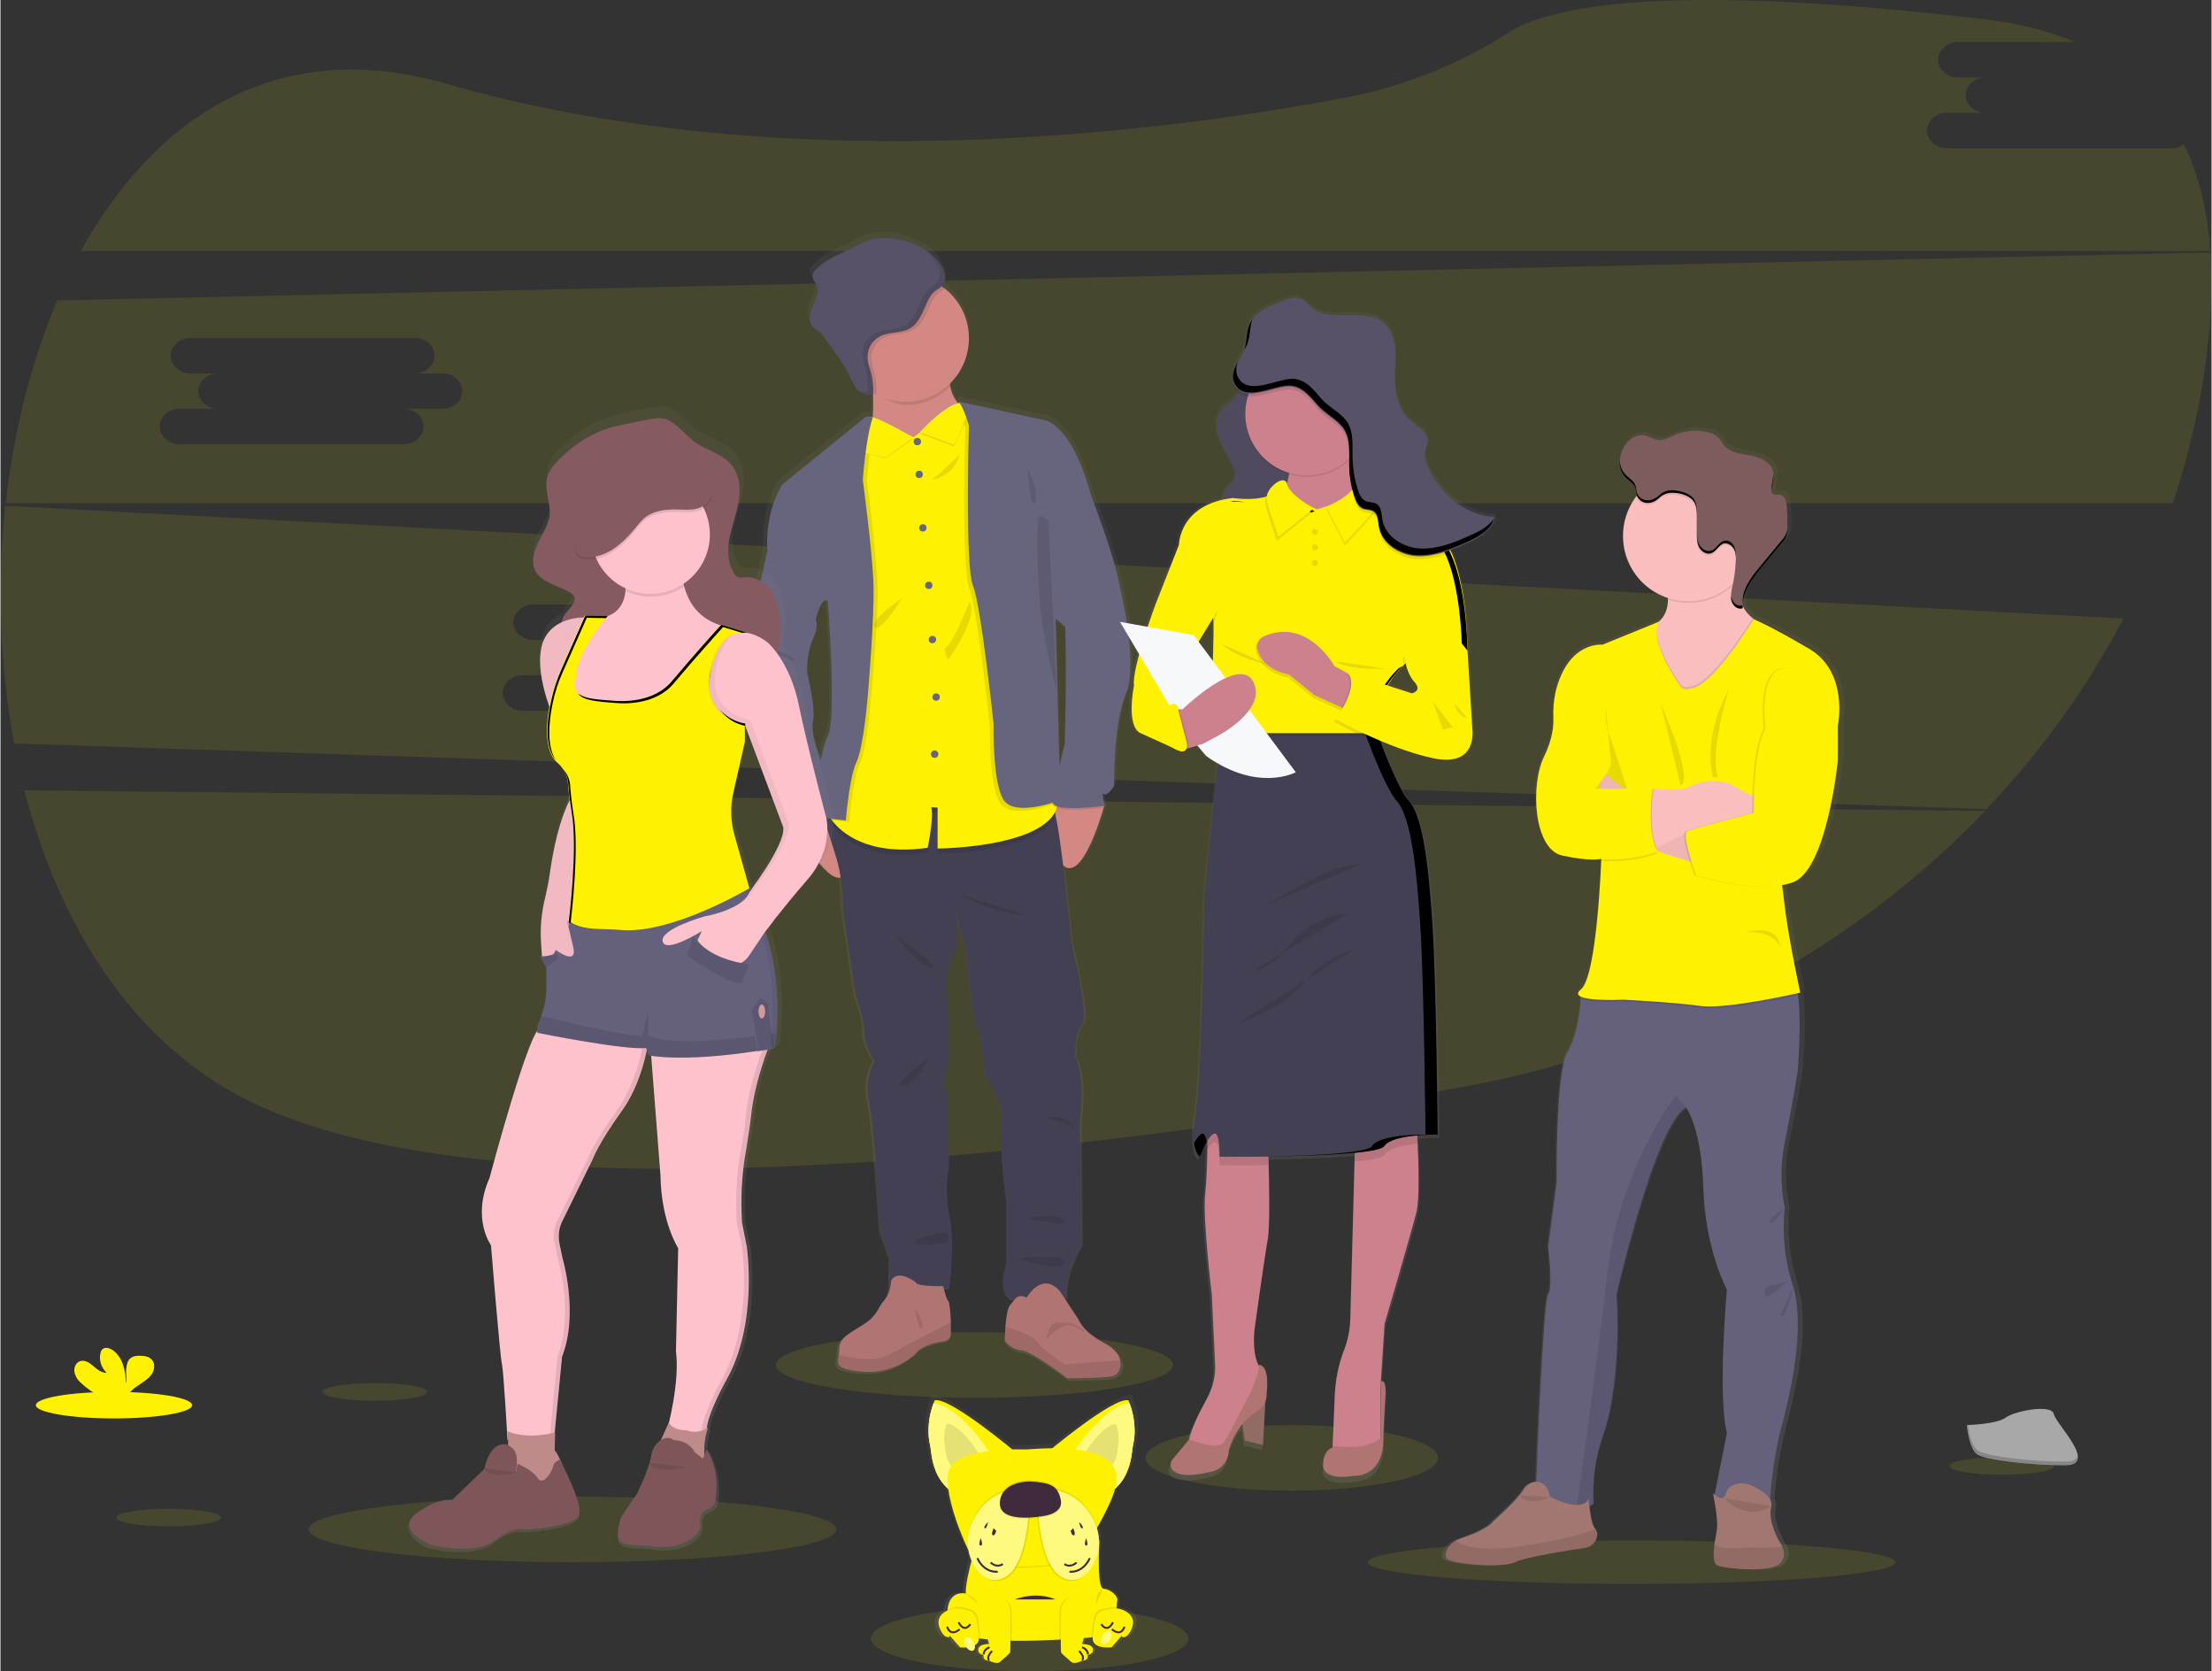 <svg id="Calque_1" xmlns="http://www.w3.org/2000/svg" viewBox="0 0 600 453.4" width="600" height="453.2"><rect x="0" y="0" width="600" height="453.4" fill="#333333" stroke="none"/><style>.st0{opacity:.1;fill:#fff200;enable-background:new}.st2{fill:#d38884}.st3{fill:#444053}.st4{fill:#b07473}.st5{opacity:.1;enable-background:new}.st6{fill:#fff200}.st7{fill:#67647e}.st8{fill:#585268}.st9{fill:#e1e7ef}.st11{fill:#a27772}.st12{fill:#cc818c}.st16{fill:#65617d}.st17{fill:#fbbebe}.st18{opacity:5.000000e-02;enable-background:new}.st21{fill:#fdc2cc}.st22{fill:#d39999}.st23{fill:#7e5659}.st24{fill:#865a61}.st27{opacity:.5;fill:#fff;enable-background:new}.st28{fill:#3f2b3b}.st29{fill:none;stroke:#3f2b3b;stroke-width:.527;stroke-miterlimit:10}</style><title>team spirit</title><path class="st0" d="M6.5 214.4c9.5 37 29.6 69 61.4 84.5 66 32.2 214.9 15.6 326-3.5 57.5-9.9 108-37.1 144.7-75.4L6.5 214.4zM589.1 40.2h-61c-2.9 0-5.3-2.2-5.3-4.8 0-2.6 2.4-4.8 5.3-4.8h10.5c-2.9 0-5.3-2.2-5.3-4.8s2.4-4.8 5.3-4.8h-7.5c-2.9 0-5.3-2.2-5.3-4.8s2.4-4.8 5.3-4.8H563c-7.1-3-15.3-5.1-24.8-6.2C451.4-5 420.4 1.8 409.5 8.7c-13.6 8.7-28.7 14.8-44.6 17.8-53.5 10.1-153.6 22.2-244.4-3.9-45.1-12.9-78.6 9-98.7 45.5h577.9c-.8-10.6-3-20.5-7.2-29-.9.7-2.1 1.2-3.4 1.1zm-587.8 97c-2.3 21.5-1.5 43.3 2.4 64.5l535.2 17.8c14.7-15.4 27.3-32.8 37.2-51.7L1.3 137.2zm211.7 46h-10.5c2.9 0 5.3 2.2 5.3 4.8 0 2.6-2.4 4.8-5.3 4.8h-60.9c-2.9 0-5.3-2.2-5.3-4.8 0-2.6 2.4-4.8 5.3-4.8H152c-2.9 0-5.3-2.2-5.3-4.8s2.4-4.8 5.3-4.8h-7.5c-2.9 0-5.3-2.2-5.3-4.8s2.4-4.8 5.3-4.8h61c2.9 0 5.3 2.2 5.3 4.8s-2.4 4.8-5.3 4.8h7.5c2.9 0 5.3 2.2 5.3 4.8s-2.4 4.8-5.3 4.8zM599.7 68.5l-584.3 13c-7.1 16.7-11.8 35.5-14 55h588.1c3.8-11.4 6.7-23.2 8.5-35.1 1.7-11.5 2.4-22.6 1.7-32.9zM120 110.9h-10.5c2.9 0 5.3 2.2 5.3 4.8 0 2.6-2.4 4.8-5.3 4.8h-61c-2.9 0-5.3-2.2-5.3-4.8 0-2.6 2.4-4.8 5.3-4.8H59c-2.9 0-5.3-2.2-5.3-4.8 0-2.6 2.4-4.8 5.3-4.8h-7.5c-2.9 0-5.3-2.2-5.3-4.8s2.4-4.8 5.3-4.8h61c2.9 0 5.3 2.2 5.3 4.8s-2.4 4.8-5.3 4.8h7.5c2.9 0 5.3 2.2 5.3 4.8 0 2.7-2.4 4.8-5.3 4.8z"/><ellipse class="st0" cx="350.4" cy="395.5" rx="39.7" ry="8.9"/><ellipse class="st0" cx="442.6" cy="423.8" rx="71.6" ry="5.9"/><ellipse class="st0" cx="155.2" cy="414.9" rx="71.6" ry="8.9"/><ellipse class="st0" cx="264.3" cy="370.3" rx="53.9" ry="8.9"/><ellipse class="st0" cx="279.3" cy="444.5" rx="43.1" ry="8.9"/><linearGradient id="SVGID_1_" gradientUnits="userSpaceOnUse" x1="285.162" y1="58.939" x2="285.162" y2="370.694" gradientTransform="matrix(1 0 0 -1 -31.16 433.545)"><stop offset="0" stop-color="gray" stop-opacity=".25"/><stop offset=".54" stop-color="gray" stop-opacity=".12"/><stop offset="1" stop-color="gray" stop-opacity=".1"/></linearGradient><path d="M304.5 158.4c-1.1-7.7-8.1-25.6-8.1-25.6-.1-.5-.3-1.1-.4-1.6-4.9-17-11.8-18.5-11.8-18.5l-24.5-5.3c.2.1.4.3.5.5-.1 0-.3 0-.4.1-1.1-1.3-1.9-2.9-2.1-4.6 0-.3-.1-.5-.1-.8 6.8-6.6 7-17.6.3-24.4-.5-.6-1.1-1.1-1.7-1.5-.3-.2-.5-.4-.8-.6 1.2-1.2 1.2-2.9.3-4.6-1.9-4-6.1-6.5-10.4-7.8-3.3-.9-6.9-1.2-10.1-.2-1.9.6-3.6 1.6-5.3 2.5-3.3 1.6-6.9 2.9-9.3 5.6-.6.6-1.1 1.4-.9 2.2.1.6.6 1.1.9 1.6.7 1.2.5 2.8 0 4.1s-1.2 2.6-1.5 3.9c-.3 1.4-.2 3 .8 3.9.5.4 1 .7 1.5 1.1.6.5 1.1 1 1.5 1.6 1 1.3 1.9 2.6 2.9 3.9 1.4 1.7 2.6 3.6 3.6 5.5.7 1.4 1.3 2.9 2.2 4.2.3.4.6.7 1 1l-.3-.1c.8.9 2 1.3 3.2 1.3h.1c.2 0 .4-.1.6-.2v.5c.1 1.9 0 3.9-.1 5.8l-.2-.1c-.7-.3-1.5-.3-2.1.2l-22.6 18.1s-4.9 6.7-4.2 18.3l-4 17.4s-4.9 14.7-1.1 25.3c3.8 10.5 6 16.5 6 16.5s1.5 12 3.8 12.9c2.3 1 3.3 1.5 3.3 1.5l.5 2.9s.2.3.4.7c1.7 2.9 7.8 13.1 11.4 12 .5 2.8.6 5.6.6 8.4l3.5 23.8s2.5 6.5 2.3 9.8c-.2 3.4 2.9 8.2 2.9 8.2-1.8 3.4-2.4 7.3-1.5 11 1.4 6.3 3.3 35.5 3.3 35.5l2.6 7.1-.1 8.3c-.2 1.4-.8 2.6-1.6 3.7-1.7 1.9-1.6 4-5.7 6.5s-6.7 3.5-6.7 6.9c0 .5 0 .9-.1 1.4-.4 2.5-1.1 3.8 6.5 4.5 8.9.8 14.8-5 14.8-5s1.3-2.4 7.5-3.3c0 0 2.1-.1 2.2-2v-3.2c-.1-2.6-.3-5.6-.7-5.7-.4-.2-1.1-2.8-1.4-3.7h1.7s1.6-12 0-19.7-.2-13.2-.2-13.2l-.3-20.4s-2.1-2.3-.5-6.2c1.7-4 0-23.7 0-23.7s.6-7.1 2.4-8.7.1-10.4 0-10.8l3.1 10.4s1.4 20.7 4.3 24.5l.8 9.4s5.9 8.6 4.8 13.3 1.2 21.5 1.2 21.5v17.2s-2.7 6.9 1.1 9.4l1.6-.1c-.5.5-.9 1.2-1.6 1.9-.7.7-1.1 3.5-1.3 5.9-.2 2-.3 3.8-.3 3.8s1.6 2.5 4.6 2.7c3 .2 12.8 7.6 12.8 7.6s9.7 0 12.2-.5h.1c.8-.3 1.5-.8 1.9-1.5.5-.9.7-1.9.5-2.8-.3-1.5-1.5-3.1-4.1-4.5-6.5-3.4-7.4-6.6-7.4-6.6l-4.3-6.4h.6s-.4-6.8 4.3-14.4l-.3-33.5s1.9-11.5-1.4-17.7c0 0-.3-6.6 1.9-8.6 2.2-2-2.9-22.6-2.9-22.6s-1.1-11-2.3-21.1c5.1 4.9 10.5-12.7 11.3-15.8h.1l-.1-.2c0-.1.1-.2.1-.2s-1.1-4.1-.3-3.2c.8.8 2.9-2.3 2.9-2.3s-.3-16.8 3.3-25.2-1.5-29.1-1.5-29.1zm-15.3 10.7c.6 10.2-.1 32-.1 32s-.7 2.8-1.5 6.1l-.5-20.8-.5-19.6 2.6 2.3zm-65.4-7.1s2.6 32.3 0 37c-.7 1.3-1.4 3.7-1.9 6.4-.9-2.2-2.7-7.5-2-10.3.8-3.6-1.7-13.1-1.7-13.3s-.2-5.3 1.6-9.1c1.8-3.9.6-5.5.6-5.5s1.6-6.4 3.4-5.2z" fill="url(#SVGID_1_)"/><path class="st2" d="M230.1 234.8c-2.3 9.9-11.2-5.1-13.2-8.7-.3-.5-.4-.7-.4-.7l1-4.6 5.1-2.1c.8.4 1.6.9 2.3 1.5 2.7 2.2 6.9 6.9 5.2 14.6zm69.5-16.2s0 .1-.1.2c0 .1 0 .1-.1.2-.9 3.1-6.1 20.5-11.1 15.7-5.5-5.3-2.8-17.5-2.8-17.5l11.6-1.2 2.3 2.4.2.2z"/><path class="st3" d="M292.9 304.2l.3 33.2c-4.6 7.5-4.2 14.2-4.2 14.2l-15 .6c-3.7-2.5-1.1-9.3-1.1-9.3v-17.1s-2.3-16.7-1.2-21.3-4.7-13.2-4.7-13.2l-.8-9.3c-2.8-3.7-4.2-24.3-4.2-24.3l-3-10.4c.1.4 1.7 9.1 0 10.7-1.7 1.6-2.3 8.7-2.3 8.7s1.6 19.6 0 23.5c-1.6 4 .4 6.2.4 6.2l.3 20.3s-1.4 5.4.1 13.1c1.6 7.7 0 19.6 0 19.6h-16.1l.1-8.3-2.6-7s-1.8-29-3.2-35.2c-.8-3.7-.3-7.6 1.5-11 0 0-3-4.8-2.8-8.1.1-3.4-2.3-9.8-2.3-9.8l-3.5-23.6c.1-4.5-.5-9.1-1.7-13.4-2-6.7-5-15.5-5-15.5l3.4.3 17 1.5s41.3-2.8 43.2-.5c.4.8.7 1.6.8 2.4 1.9 8.3 4.3 34.5 4.3 34.5s5 20.4 2.9 22.4-1.9 8.6-1.9 8.6c3.1 6.1 1.3 17.5 1.3 17.5z"/><path class="st4" d="M257.9 361.9c-.1 1.9-2.2 2-2.2 2-6 .9-7.3 3.3-7.3 3.3s-5.8 5.8-14.6 4.9c-7.4-.7-6.7-2-6.3-4.5.1-.5.1-.9.1-1.4 0-3.4 2.6-4.3 6.6-6.9s3.9-4.6 5.6-6.5c1.7-1.8 1.9-5.4 1.9-5.4 1.9-3.3 6.7.5 6.7.5.2 1.2 7.4 1 7.4 1s.9 3.8 1.4 4c.3.1.6 3.1.7 5.7v3.3z"/><path class="st5" d="M257.9 361.9c-.1 1.9-2.2 2-2.2 2-6 .9-7.3 3.3-7.3 3.3s-5.8 5.8-14.6 4.9c-7.4-.7-6.7-2-6.3-4.5 3.3.8 9.7 2 13.4 0 5.2-2.8 8.8-4.7 8.8-4.7l8.1-4.1c.1 1.3.1 2.5.1 3.1z"/><path class="st4" d="M303.5 371.9c-.4.7-1.1 1.3-1.9 1.5h-.1c-2.5.5-12 .5-12 .5s-9.6-7.4-12.5-7.6c-2.9-.2-4.5-2.7-4.5-2.7s.1-1.7.2-3.7c.2-2.4.6-5.2 1.3-5.9 1.3-1.3 1.6-3.2 4.5-2 0 0 4.1-7.3 9-1.7l5 7.6s.9 3.2 7.3 6.6c2.6 1.4 3.7 3 4 4.5.3 1.1.1 2.1-.3 2.9z"/><path class="st5" d="M303.5 371.9c-.6.5-1.2 1-1.9 1.5h-.1c-2.5.5-12 .5-12 .5s-9.6-7.4-12.5-7.6c-2.9-.2-4.5-2.7-4.5-2.7s.1-1.7.2-3.7c3 .9 7.5 2.5 8.7 4.1 1.8 2.6 7.5 6.2 7.5 6.2s10.5-1 15.1-1.1c.1 1-.1 2-.5 2.8z"/><path class="st2" d="M262.8 111.5L249 126s-16.7-1.2-13.8-6.2c1.5-2.5 1.7-7.8 1.6-12.3-.1-4.4-.6-8.2-.6-8.2s23.4-11.6 21.6-.8c-.4 2-.4 4.1-.1 6.2 1.1 5.6 5.1 6.8 5.1 6.8z"/><path class="st5" d="M257.8 98.6c-.4 2-.4 4.1-.1 6.2-3.2 3.3-7.6 5.1-12.2 5.1-3.2 0-6.6-2.6-9.1-4.1-.1-4.4-.1-6.4-.1-6.4s23.3-11.6 21.5-.8z"/><path class="st2" d="M262.8 91.8c0 9.5-7.7 17.2-17.2 17.2s-17.2-7.7-17.2-17.2 7.7-17.2 17.2-17.2c3.9 0 7.7 1.3 10.8 3.8 4 3.2 6.4 8.1 6.4 13.4z"/><path class="st5" d="M286.2 221.2c-4.3 10.2-31.9 10.4-31.9 10.4v-11.1l-1.7-.1c.7 3.2-1 11-1 11-21.8 3.1-27.1-9.4-27.1-9.4l.8-4.3 17 1.5s41.3-2.8 43.2-.5c.3.8.6 1.6.7 2.5z"/><path class="st6" d="M254.3 230.2v-11.1l-1.7-.1c.7 3.2-1 11-1 11-16.4 2.3-23.5-4.2-26-7.5-.4-.6-.8-1.2-1.1-1.9l6.7-37.5 1.6-55.2 2.4-9.7.6-4.6v-.1h.1l1.7.7 10.2 4.4 11.5-8.7.2-.1.6-.4 1 .8 2.4 1.9 7.6 49.1s13.2 37.8 15.7 53.1c.1.6.2 1.2.2 1.7 1.4 14-32.7 14.2-32.7 14.2z"/><circle class="st7" cx="248.8" cy="119.8" r="1"/><circle class="st7" cx="249.3" cy="128.7" r="1"/><circle class="st7" cx="250.3" cy="143.2" r="1"/><circle class="st7" cx="251.9" cy="158.8" r="1"/><circle class="st7" cx="252.9" cy="173.5" r="1"/><circle class="st7" cx="253.9" cy="189.1" r="1"/><circle class="st7" cx="253.5" cy="204.6" r="1"/><path class="st5" d="M236.3 188.6s-1.1 14.4-3.1 18.5c-2 4.2-2.9 15.9-2.9 15.9l-4.7-.5c-.4-.6-.8-1.2-1.1-1.9l6.7-37.5 1.6-55.2 2.4-9.7.6-4.6h.1c.5-.3 1.1-.2 1.7 0l.2.1c-.1.2-.1.4-.2.6-1.8 5.7-2.5 16.2-2.5 16.2s2.6 19.3 2.9 28.2-1.7 29.9-1.7 29.9z"/><path class="st5" d="M224.8 220.3c-.1.1-.1.2-.2.3-1.8 3.1-6.4 5-7.8 5.5-.3-.5-.4-.7-.4-.7l1-4.6 5.1-2.1c.8.5 1.6 1 2.3 1.6z"/><path class="st7" d="M212.4 147l-4.3 2.5-3.9 17.2s-4.9 14.6-1.1 25.1c3.7 10.4 5.9 16.4 5.9 16.4s1.5 11.9 3.7 12.8 3.2 1.5 3.2 1.5l.4 2.8s6.1-2.1 8.2-5.7-1.6-12.7-1.6-12.7-3.2-7.7-2.4-11.3c.8-3.6-1.6-13-1.6-13.2s-.2-5.2 1.6-9.1c1.8-3.8.6-5.5.6-5.5l-1.1-11-7.6-9.8z"/><path class="st5" d="M286.6 217.9s-11.3 4.3-14.9.5-3.2-21.2-3.2-21.2-3.4-32.2-5.6-37.5c-2.2-5.3-1.1-43.5-1.1-43.5s-1.5-4.9-2.7-6.2c-.1-.1-.2-.2-.3-.2l.4.1 1.5.3 2.4 1.9 7.6 49.1s13.2 37.8 15.7 53.1l.2 3.6z"/><path class="st5" d="M299.6 219.1h-.1c-1.4.2-13.9 1.7-14-.9v-.9l11.6-1.2 2.3 2.4c0 .2.1.3.1.4l.1.2z"/><path class="st7" d="M287.6 129.7l8.2 4.3s6.9 17.8 8 25.4c0 0 5.1 20.4 1.6 28.8s-3.2 25-3.2 25-2 3.1-2.8 2.2c-.8-.8.3 3.2.3 3.2s-14.1 1.9-14.1-.9c-.1-2.8 3.2-16 3.2-16s.9-31.4-.4-36.3c-1.4-4.9-.8-35.7-.8-35.7z"/><path class="st5" d="M263 163.2s-4.6 11.3-6.1 12.1c-1.5.7.3 3.7.3 3.7s8.4-11.8 5.8-15.8zm-2.8-39.8c.1-.2-5.5 5.5-7 6.3-1.5.9 5.5 0 7-6.3zm-15.5 38.9s-8.5 5.5-7.4 7.7c1.2 2.1 7.4-7.7 7.4-7.7zm15.5 80.3s7.2 4.7 18.5 5.8l-18.5-5.8zm-17.4 11.2s6.7 8.4 9.8 8.7c3 .1-9.8-8.7-9.8-8.7zm9.4 33c-.3.1-3.8 7.6-7.4 7.8-3.6.3 7.4-7.8 7.4-7.8zm31.1 16.4s6.7-1.5 8.1 3.3c0-.1-.4-1.6-8.1-3.3zm-4.5 27.3s8.1-1.6 9.8.6c1.7 2.2-9.8-.6-9.8-.6zm-22.8 3.8c0 .1-8.2 1.6-7.9 2.7.3 1 8.8.9 9.1-.7.2-.9-.3-1.8-1.2-2zm20.1 7.1s13.5-1.6 12.7 1.2c-.8 2.8-12.7-1.2-12.7-1.2zm-70.6-166.2c.1.2 8.9 1.4 10.1 4.3 0 0-8.7-4-10-4m12.3 22.8s-7.3 2.3-6.8 5.8c.6 3.5-.7-1.6 6.8-5.8zm-3.4 17.8s2.7-3.7 5.2-3-5.2 3-5.2 3zm41.8-137.8c-.3.2-.5.5-.9.6-2.1 1.2-2.7 3.1-3.7 5.3-.9 2-2 4.1-3.8 5.2-2.4 1.5-5.6.9-8.2 2.2-2.3 1.2-3.6 3.7-3.4 6.2.2 1 .4 1.9.7 2.9.6 2 .8 4.1.8 6.2v.2c-8.5-4.3-12-14.6-7.7-23.1 4.3-8.5 14.6-12 23.1-7.7 1.1.6 2.2 1.3 3.1 2z"/><path class="st8" d="M255.8 73.1c-1.9-4-6-6.5-10.2-7.7-3.2-.9-6.7-1.2-10-.2-1.8.6-3.5 1.6-5.2 2.4-3.2 1.6-6.7 2.9-9.1 5.5-.6.6-1.1 1.4-.9 2.2.1.6.6 1.1.9 1.6.7 1.2.5 2.7 0 4.1s-1.2 2.5-1.5 3.9c-.3 1.4-.2 2.9.8 3.9.4.4 1 .7 1.5 1.1.5.5 1 1 1.4 1.6l2.8 3.9c1.3 1.7 2.5 3.6 3.6 5.5.7 1.4 1.3 2.9 2.2 4.2.9 1.3 2.4 2.3 4 2.1.2 0 .5-.1.6-.3.1-.1.1-.3.1-.4.1-2.1-.2-4.2-.8-6.2-.3-.9-.6-1.9-.7-2.9-.2-2.6 1.1-5 3.4-6.2 2.5-1.3 5.7-.7 8.2-2.2 1.9-1.1 2.9-3.3 3.8-5.3 1-2.2 1.6-4.1 3.7-5.3s2.5-3.2 1.4-5.3z"/><path class="st5" d="M248.1 354.9s2.6 3.4 2 5.3c-.7 1.9-2-5.3-2-5.3zm35.7 8.4s.6-4.5 2.9-4.5 2.5-.2 4.3.4c1.8.7 3.5 1.8 2.9 1.9-.5.2-3.1-2.6-5.7-1.2-1.6.9-3.1 2.1-4.4 3.4zm-43.6-239l7.4-5.2s-10.8-6.4-12.1-5.5c-1.3.9-2.2 9-2.2 9l6.9 1.7z"/><path class="st9" d="M240.2 124l7.4-5.3s-10.8-6.4-12.1-5.5c-1.3.9-2.2 9.4-2.2 9.4l6.9 1.4z"/><path class="st6" d="M240.2 124l7.4-5.3s-10.8-6.4-12.1-5.5c-1.3.9-2.2 9.4-2.2 9.4l6.9 1.4z"/><path class="st7" d="M236.7 113.3l-.2-.1c-.7-.3-1.5-.3-2.1.2l-22.2 18s-4.8 6.7-4.1 18.2l13.1 18.5s1.5-6.3 3.3-5.1c0 0 2.5 32.1 0 36.7-2.5 4.6-3.7 21.9-3.7 21.9l8.6 1s.9-11.7 2.9-15.9c2-4.2 3.1-18.5 3.1-18.5s1.8-20.9 1.5-29.8-2.9-28.2-2.9-28.2.8-11.4 2.7-16.9z"/><path class="st5" d="M258.8 121.1l-9.2-3.4s11.7-12.8 13.2-5.7l-4 9.1z"/><path class="st9" d="M258.8 120.6l-9.2-3.4s11.7-12.8 13.2-5.7l-4 9.1z"/><path class="st6" d="M258.8 120.6l-9.2-3.4s11.7-12.8 13.2-5.7l-4 9.1z"/><path class="st5" d="M258.5 109.7c.1 0 .3 0 .4.1l-.4-.1z"/><path class="st7" d="M259.4 108.8l24.4 5.3s6.7 1.5 11.6 18.4-6.6 37.5-6.6 37.5l-2.5-2.2 1.3 49.3s-11.3 4.3-14.9.5c-3.6-3.7-3.2-21.2-3.2-21.2s-3.4-32.2-5.6-37.5-1.1-43.5-1.1-43.5-2-6.9-3.4-6.6z"/><path class="st5" d="M281.7 140.2c-.3.3-.7 15.2.7 26.6.9 6.9 2.3 13.7 4.2 20.4l-2.2-45.4c.1-.1-1.6-2.6-2.7-1.6zm-3-12.9c.6.4 3.2 6.6 2 9.1s-2-9.1-2-9.1zm-23-54.2c-1.2-2.4-3.1-4.3-5.4-5.6 1.7 1.2 3.1 2.9 4 4.7 1.1 2.1.7 4.2-1.3 5.4-2.1 1.2-2.7 3.1-3.7 5.3-.9 2-2 4.1-3.8 5.3-2.4 1.5-5.6.9-8.2 2.2-2.3 1.2-3.6 3.7-3.4 6.2.2 1 .4 1.9.7 2.9.6 2 .8 4.1.8 6.2 0 .1 0 .3-.1.4-.1.2-.4.3-.6.3-.6 0-1.3-.1-1.8-.3.8.8 2 1.3 3.2 1.2.3 0 .7-.2.7-.5v-.2c.1-2.1-.2-4.2-.8-6.2-.3-.9-.6-1.9-.7-2.9-.2-2.6 1.1-5 3.4-6.2 2.5-1.3 5.7-.7 8.2-2.2 1.9-1.1 2.9-3.3 3.8-5.3 1-2.2 1.6-4.1 3.7-5.3 2.1-1.2 2.4-3.3 1.3-5.4z"/><linearGradient id="SVGID_2_" gradientUnits="userSpaceOnUse" x1="385.709" y1="31.793" x2="385.709" y2="353.921" gradientTransform="matrix(1 0 0 -1 -31.16 433.545)"><stop offset="0" stop-color="gray" stop-opacity=".25"/><stop offset=".54" stop-color="gray" stop-opacity=".12"/><stop offset="1" stop-color="gray" stop-opacity=".1"/></linearGradient><path d="M405.9 139.4c-7.3-.1-13.7-5.3-17.3-11.5-1-1.5-1.6-3.2-1.8-4.9 0-.4.1-.8.2-1.2.2-.6.4-1.2.5-1.8v-.7c.2-1.3-.6-2.6-1.6-3.5s-2.2-1.6-3.2-2.5c-3.1-2.7-4.1-7.1-4.1-11.3v-.2c0-1.8.2-3.6.2-5.4 0-1 0-2-.1-3-.3-2.5-1.3-5.1-3.3-6.7-5.2-4.2-13.9.2-19.3-3.8-1.3-1-2.4-2.4-4-2.8-1.2-.3-2.4.1-3.6.5-4 1.3-8.4 3-9.9 6.9-.9 2.2-.6 4.7-1.5 6.9-.5 1.5-1.5 2.8-2.3 4.2-.6 1.1-.9 2.3-.8 3.5-.1.6 0 1.3.3 1.9.3.7.7 1.3 1.3 1.9-.2.4-.5.9-.8 1.2-1 1.2-2.6 2.1-3.6 3.3-2 2.3-1.9 5.3-.9 8s2.7 5.1 3.9 7.7c.5 1.1.9 2.4.4 3.5-.4.8-1.1 1.4-1.8 2-.9 1-1.4 2.2-1.6 3.5-11.9 2.7-11.9 12.3-11.9 12.3l-6.4 16.1s-1 2.7-2.2 6.3l-7.6-1.4 5.3 8.8c-1 3.6-1.7 6.9-1.5 8.6 0 0-2.4 11.1 1.8 13l9.3 4.2c.4.2.8.4 1.3.6l.4.2c.3.1.6.1.9 0h.1c.2 0 .4 0 .5-.1.2-.1.4-.3.5-.5v-.1l2.8-.8 2.3 2.8c1.1.7 2.1 1.4 3.1 2l-3.6 36.1s-.6 48-2.4 58.9c-.7 4.1-.7 6.8-.4 8.7l-.1.1c.4 3.1 1.6 3.7 1.6 3.7h.1c.5-1.4 1.2-2.8 1.9-4.1v.8c0 4.1-.2 9.8-.6 13.5-.7 6.3 1.8 27.2 1.8 27.2l.9 19c.1 3.2-.6 6.4-2.2 9.3-2.1 3.8-4.8 9.1-5 11.5v.4l-4.5 5.4s-1.8 2.7 2.2 3.8c2.1.6 5.8 0 8.8-.7 2.7-.6 4.6-3 4.6-5.7.8-2.6 2-5.1 3.7-7.2l.7 4.4 5 1.2.6-12c.3-.7.4-1.4.3-2.1 1-8.5-2.3-7.8-2.3-7.8.1.1.1.2.2.3l-.2-.3c-2-4-1.1-10.5-1.1-10.5s2.6-19 3.5-24c.6-3.5.4-15.1.2-21.6v-.8c7.7-.1 17.2-.4 23.8-1v.8l-1.2 44.9c-.1 2.9-.7 5.7-1.7 8.3 0 .1 0 .1-.1.2-1.5 3.8-2.3 7.7-2.4 11.8l-.6 14.2v.4c-1 .4-2.6 1.5-2.6 4.7-.1 4.7 8.2 3.1 8.2 3.1 8.2 0 8.3-8.6 8.3-8.6s.3-7.9.7-13.1-1.2-4.1-1.2-4.1l-.1 15v.1-13.1l.1-1.9v-.5l1-15.5s7.6-25.8 8.8-30.7c.8-3.5.5-14.1.2-19.9v-.8c2.4-.2 4.4-.2 5.3-.2h.4s-.4-41.4-1.4-57-2.6-29.9-6.5-34.1c-2.4-2.6-5.7-10.6-7.9-16.5 4.7 2 9.6 3.6 14.5 4.7 12.4 2.6 10.7-8.2 10.7-8.2l-1.3-20.4h.1c0-5.4-.5-10.7-1.4-16-.7-4.1-1.7-8.2-3.2-11.6 1.4-.5 2.7-1.1 4-1.7 3.4-1.5 7.2-3.6 7.7-7.3h-.2c.3-.7.3-1 .3-1.2zm-77.1 29.5c0 2.1-.1 5.8-.2 9.8l-4-5.3 4-6.4.2 1.9zm54.6 18.7l-6.6-2.1c1.2-1.8 2.5-3.5 4.1-5l.6-.5h-.2l.3-.3h.2l-.3.3.4-.1c.4 1.7 1.2 3.2 2.2 4.5 2.3 2.5-.7 3.2-.7 3.2z" fill="url(#SVGID_2_)"/><path class="st11" d="M343.4 377.4l-.8 14.6-4.9-1.2-1-6.1 6.7-7.3z"/><path class="st5" d="M343.4 377.4l-.8 14.6-4.9-1.2-1-6.1 6.7-7.3z"/><path class="st12" d="M361.4 394l7.5 1.6 5.6-4.9v-13.8l.1-1.9v-.5l1-15.4s7.5-25.6 8.7-30.5c.8-3.5.5-14 .2-19.8-.1-2.4-.2-4-.2-4l-16.5-4-.3 12.7-1.2 44.5c-.1 2.8-.7 5.6-1.7 8.3l-.1.2c-1.4 3.7-2.2 7.7-2.4 11.7l-.6 14.2v.4l-.1 1.2z"/><path class="st5" d="M374.6 374.4v.4-.4zM361.4 394l7.5 1.6 5.6-4.9v-1.2c0 .5-.3 1-.8 1.3h-.1c-2.6 1.4-5.5 1.9-8.4 1.7l-2.9-.2c-.3 0-.5.1-.8.2v.4l-.1 1.1z"/><path class="st4" d="M373.6 391.1c.6-.3.9-.8.9-1.4l.1-14.9s1.6-1.2 1.2 4.1-.6 13-.6 13-.1 8.5-8.2 8.5c0 0-8.1 1.6-8.1-3.1.1-4.7 3.4-4.8 3.4-4.8l2.9.3c2.9.3 5.8-.3 8.4-1.7z"/><path class="st12" d="M322.4 390.8c.2 3.4 10.1 1.4 10.1 1.4l6.7-12.9s5.6-4.3 2.8-8c-.1-.2-.3-.4-.4-.6-.1-.1-.1-.2-.2-.3-2-4-1-10.4-1-10.4s2.6-18.9 3.5-23.8c.6-3.5.4-15 .2-21.5-.1-2.7-.2-4.5-.2-4.5l-16.4-4.4v4.9c0 4-.2 9.7-.6 13.4-.7 6.3 1.8 27 1.8 27l.9 18.9c.2 3.2-.6 6.4-2.1 9.2-2.1 3.8-4.7 9.1-4.9 11.4-.2 0-.2.1-.2.2z"/><path class="st5" d="M322.4 390.8c.2 3.4 10.1 1.4 10.1 1.4l6.7-12.9s5.6-4.3 2.8-8c-.1-.2-.3-.4-.4-.6-.1 2-2.2 6.9-2.2 6.9s-5.5 11-7.2 13.5-9.3-.5-9.6-.6c-.2.1-.2.2-.2.3z"/><path class="st4" d="M341.3 370.3s3.2-.8 2.3 7.7c.1 2-.9 3.8-2.6 4.8-2.3 1.5-5.9 4.6-7.7 10.7 0 2.7-1.9 5.1-4.5 5.7-2.9.7-6.6 1.3-8.7.7-3.9-1.1-2.2-3.8-2.2-3.8l4.5-5.4s7.9 3.1 9.6.6c1.7-2.5 7.2-13.5 7.2-13.5s3.1-6.8 2.1-7.5z"/><path class="st5" d="M367.8 302.4l-.3 12.7c4.4-.4 7.6-1 8.1-1.9 1.2-1.8 5.4-2.6 9-2.9-.1-2.4-.2-4-.2-4l-16.6-3.9zm-40.4 9.7c.4-.9 1-1.6 1.8-2.2 1.7-1 1.6 6.2 1.6 6.2s5.8.1 13.2 0c-.1-2.7-.2-4.5-.2-4.5l-16.4-4.4v4.9z"/><path class="st3" d="M325.5 313.8s1.9-5.3 3.7-6.2 1.6 6.2 1.6 6.2 42.6.4 44.8-2.9 14.5-3.1 14.5-3.1-.4-41.1-1.4-56.6-2.5-29.6-6.4-33.9c-2.5-2.8-6.1-11.7-8.3-17.6-1.2-3.2-2-5.6-2-5.6l-40.7 2.3-.3 3.3-4.3 43.2s-.6 47.7-2.3 58.5 1.1 12.4 1.1 12.4z"/><path d="M372.2 310.9c2.1-3.3 14.5-3.1 14.5-3.1s-.4-41.1-1.4-56.6-2.5-29.6-6.4-33.9c-2.5-2.8-6.1-11.7-8.3-17.6-1-2.7-1.7-4.8-1.9-5.4l3.2-.2s.8 2.4 2 5.6c2.2 5.9 5.8 14.9 8.3 17.6 3.9 4.3 5.4 18.4 6.4 33.9s1.4 56.6 1.4 56.6-12.4-.2-14.5 3.1c-1.8 2.8-33.2 2.9-42.3 2.9 11.6 0 37.4-.3 39-2.9zm-46.3-3.3c.8-.4 1.2.8 1.4 2.2-.7 1.3-1.3 2.6-1.8 4 0 0-1.1-.6-1.6-3.7.6-1.1 1.3-2.1 2-2.5z"/><path class="st8" d="M338.1 94.7c-2.8 3.8 0 9.3-3 13-1 1.2-2.5 2.1-3.6 3.3-1.9 2.2-1.9 5.3-.9 7.9s2.6 5 3.8 7.6c.5 1.1.9 2.4.4 3.5-.4.8-1.1 1.4-1.7 2-1.9 2.2-2 5.2-.9 7.7 1 2.6 3 4.7 5 6.9.8.8 1.8 1.8 3 1.8.7-.1 1.3-.3 1.9-.6 9.3-4.7 13.2-16 8.9-25.5-1.6-3.9-4.4-7.7-4.4-11.8 0-3.3 1.7-6.4 2-9.7.4-4-2-10.3-6.8-12 .4 2.6-2.3 3.9-3.7 5.9z"/><path class="st5" d="M338.1 94.7c-2.8 3.8 0 9.3-3 13-1 1.2-2.5 2.1-3.6 3.3-1.9 2.2-1.9 5.3-.9 7.9s2.6 5 3.8 7.6c.5 1.1.9 2.4.4 3.5-.4.8-1.1 1.4-1.7 2-1.9 2.2-2 5.2-.9 7.7 1 2.6 3 4.7 5 6.9.8.8 1.8 1.8 3 1.8.7-.1 1.3-.3 1.9-.6 9.3-4.7 13.2-16 8.9-25.5-1.6-3.9-4.4-7.7-4.4-11.8 0-3.3 1.7-6.4 2-9.7.4-4-2-10.3-6.8-12 .4 2.6-2.3 3.9-3.7 5.9zm31.2 139.7c-5.6.3-10.9 2.7-15.9 5.5-4.9 2.7-9.7 5.8-15 7.8m27.4 0c-5.6.5-10.8 3.1-14.6 7.1-1.4 1.5-2.6 3.1-4 4.5-2.2 2.1-4.9 3.7-7.8 4.4m27.6-5.9c-4.5 1.2-8.6 3.7-11.8 7.1-.9.9-1.7 1.9-2.5 2.9-4.7 5-11.3 7.7-17.6 10.2"/><path class="st12" d="M366.5 117.6c.1 4.5.5 9 1.2 13.5.5 3.2 1.3 6 2.3 7.3 3.1 3.7-15.1 8.6-15.1 8.6l-10.8-8.3s8.5-7.8 4.6-15.5 17.8-5.6 17.8-5.6z"/><path class="st5" d="M331 199.7h43c-1.2-3.2-2-5.6-2-5.6l-40.7 2.3-.3 3.3z"/><path class="st6" d="M328.2 198.9h46c-1.3-4.6 0-8.9 1.8-12.2 1.3-2.3 2.9-4.4 4.8-6.2l.3-.3 16.1-3.6.9-.2s.1-29.2-10.2-33.2-16.5-9.4-16.5-9.4l-14.2 4.4-10.5-5.3c-3.4 3.6-12.3 2.2-12.3 2.2-14.6 1.7-14.6 12.7-14.6 12.7s8.5 19.9 9.2 19.9-.8 31.2-.8 31.2z"/><path class="st5" d="M344.1 180.4s-9.4-2.1-12.6-5.7m59.9-5.2l-10.9 8.9c.1.7.2 1.4.4 2.1l.3-.3 16.1-3.6-5.9-7.1zm-29.5 26.3s2.4 1.3 6 3.1h6.2c-1.3-4.6 0-8.9 1.8-12.2l-11-3.6c3.9 3.6-3 12.7-3 12.7z"/><path class="st6" d="M326.3 144.3l-6.5 3.5-6.3 16s-6.6 17.6-5.9 22.2c0 0-2.3 11 1.8 12.9l10.8 4.9c.5.2 1.1 0 1.3-.5.1-.3.1-.6 0-.9-1.5-2.9-3.2-7.5-.5-10l-3.1-6.5 11.2-18.3 3.7-6.3-6.5-17z"/><path class="st5" d="M340.7 176.7c.6 2.3 2.4 5.8 8.7 7.1l6.9 5.6 7.3 3.3 3 1.3 1.3-9.1-2.9-1.6-3.3-1.8s-7.5-13.6-19.5-7.9c-1.3.6-1.9 1.9-1.5 3.1z"/><path class="st12" d="M341 175.9c.6 2.3 2.4 5.8 8.7 7.1l6.9 5.6 7.3 3.3 3 1.3 1.3-9.1-2.9-1.6-3.3-1.8s-7.5-13.6-19.5-7.9c-1.1.7-1.7 1.9-1.5 3.1z"/><circle class="st5" cx="354.5" cy="112.7" r="16.7"/><circle class="st12" cx="354.5" cy="112.3" r="16.7"/><path class="st5" d="M364.8 147.9l-5-9.7s7.3-3 7.9-6.4c.5-3.4 7 4 5.6 6.5-1.4 2.5-8.5 9.6-8.5 9.6z"/><path class="st6" d="M364.8 147.2l-5-9.7s7.3-3 7.9-6.4c.5-3.4 7 4 5.6 6.5-1.4 2.4-8.5 9.6-8.5 9.6z"/><path d="M323.8 172.3l27.7 37.2s-10.2 5.6-24.3-4.4l-6.1-7.2-17.3-29.2 20 3.6z" fill="#f6f8fb"/><path class="st12" d="M318.3 192.5l2.5-.1s15.4-14.9 19.2-7.4c3.8 7.6-9.6 14.6-9.6 14.6l-4.1 2.2-5.3 1.6-3.4-4.6.7-6.3z"/><path class="st5" d="M322.1 200.6c.2.9.5 1.8.1 2.6-.1.2-.3.4-.5.5-.2.1-.3.1-.5.1-1.3-.1-2.6-.7-3.5-1.7-.9-1-1.6-2.1-2.3-3.3-.7-1.2-1.4-2.5-1.2-3.9.3-1.5 1.6-2.5 2.9-3.3 2.6-1.7 2.6.3 3.2 2.5.6 2.1 1.2 4.3 1.8 6.5z"/><path class="st6" d="M321.7 200.6c.2.9.5 1.8.1 2.6-.1.2-.3.4-.5.5-.2.1-.3.1-.5.1-1.3-.1-2.6-.7-3.5-1.7-.9-1-1.6-2.1-2.3-3.3-.7-1.2-1.4-2.5-1.1-3.9.3-1.5 1.6-2.5 2.9-3.3 2.6-1.7 2.6.3 3.2 2.5.5 2.1 1.1 4.3 1.7 6.5z"/><path class="st5" d="M329 167.7l1.3-2.2-1.1 4-.2-1.8zM363.9 192l3 1.3 1.3-9.1-2.9-1.6c2 2.3.2 6.5-1.4 9.4zm11.9-10.6s-9.6.6-13.7-2"/><path d="M374.6 187.5c1.3-2.3 2.9-4.4 4.8-6.2.5-.3.9-.5 1.4-.8l14.9-3.1.9-.2s.1-29.2-10.2-33.2c-5.8-2.2-11.2-5.3-16.1-9.1l1.1-.3s6.2 5.4 16.5 9.4 10.2 33.2 10.2 33.2h-1.6l-15.3 2.9s-.7.6-.9.8c-1.9 1.9-3.6 4.1-4.9 6.5-2 3.8-2.5 8.2-1.3 12.3h-1.6c-1-4.6.3-8.9 2.1-12.2zM333.8 136c.2 0 .5-.1.7-.1 1 .1 2.1.2 3.2.3-1.3 0-2.6-.1-3.9-.2zm21.9 3l-9.5-4.8c.2-.2.4-.3.5-.5l9.9 5-.9.3z"/><path class="st6" d="M391.8 168.7l6.3 7.8 1.3 21.1s1.7 10.7-10.6 8.1c-12.3-2.6-26.5-10.6-26.5-10.6s6.9-9.2 3.1-12.7l17.6 5.7s3-.6.6-3.2c-2.3-2.6-2.7-7.2-2.7-7.2l10.9-9z"/><path class="st5" d="M394.6 190.9l3.5 4c-1.8-.5-3.2-2.1-3.5-4zM388.7 190.3l5.4 7-2.7.6-2.7-7.6zM334.6 104.7c-.6-1.5-.1-3.2.6-4.5.7-1.4 1.7-2.7 2.2-4.2.8-2.2.6-4.7 1.4-6.9 1.5-3.8 5.9-5.5 9.8-6.9 1.2-.4 2.4-.8 3.6-.5 1.6.4 2.6 1.8 3.9 2.8 5.3 4 13.9-.4 19.1 3.8 2 1.6 2.9 4.2 3.2 6.7.3 2.5 0 5.1 0 7.6-.1 4.4.7 9.3 4.1 12.2 1 .9 2.2 1.6 3.2 2.5s1.8 2.2 1.6 3.5c-.1.6-.3 1.2-.5 1.8-.7 2.3.3 4.7 1.5 6.9 3.6 6.2 9.9 11.3 17.1 11.5-.5 3.6-4.2 5.7-7.6 7.2-4.2 1.9-8.7 3.7-13.4 3.5-4.6-.2-9.5-3.2-10.3-7.8-.3-1.6-.2-3.5-1.6-4.3-.8-.5-1.9-.4-2.8-.7-1.3-.5-1.9-2-2.3-3.3-.9-2.7-1.3-5.6-1.4-8.4-.1-3.4.4-7.1-1.5-9.9-1.8-2.6-4.9-3.9-7-6.3-1.9-2.2-4-4.9-7.1-5.3-4.4-.6-13.3 5.2-15.8-1z"/><path class="st8" d="M334.6 103.9c-.6-1.5-.1-3.2.6-4.5.7-1.4 1.7-2.7 2.2-4.2.8-2.2.6-4.7 1.4-6.9 1.5-3.8 5.9-5.5 9.8-6.9 1.2-.4 2.4-.8 3.6-.5 1.6.4 2.6 1.8 3.9 2.8 5.3 4 13.9-.4 19.1 3.8 2 1.6 2.9 4.2 3.2 6.7.3 2.5 0 5.1 0 7.6-.1 4.4.7 9.3 4.1 12.2 1 .9 2.2 1.6 3.2 2.5s1.8 2.2 1.6 3.5c-.1.6-.3 1.2-.5 1.8-.7 2.3.3 4.7 1.5 6.9 3.6 6.2 9.9 11.3 17.1 11.5-.5 3.6-4.2 5.7-7.6 7.2-4.2 1.9-8.7 3.7-13.4 3.5-4.6-.2-9.5-3.2-10.3-7.8-.3-1.6-.2-3.5-1.6-4.3-.8-.5-1.9-.4-2.8-.7-1.3-.5-1.9-2-2.3-3.3-.9-2.7-1.3-5.6-1.4-8.4-.1-3.4.4-7.1-1.5-9.9-1.8-2.6-4.9-3.9-7-6.3-1.9-2.2-4-4.9-7.1-5.3-4.4-.6-13.3 5.2-15.8-1z"/><path class="st5" d="M346.4 146.7l9.6-7.8s-6.5-3.5-7.3-6.6c-.8-3-6 1.4-5.5 4.1.5 2.9 3.2 10.3 3.2 10.3z"/><path class="st6" d="M346.8 145.6l9.6-7.7s-6.5-3.5-7.3-6.6c-.7-3-6 1.4-5.5 4.1.5 2.7 3.2 10.2 3.2 10.2z"/><circle class="st5" cx="356.7" cy="144.3" r=".8"/><circle class="st5" cx="356.7" cy="148.5" r=".8"/><circle class="st5" cx="356.7" cy="152.7" r=".8"/><path d="M338.4 93.1c.8-2.1.6-4.4 1.3-6.5-.3.5-.6 1-.8 1.5-.9 2.2-.6 4.7-1.4 6.9l-.1.1c.4-.6.8-1.3 1-2zm60.3 52.2c-4.2 1.9-8.7 3.7-13.4 3.5-4.6-.2-9.5-3.2-10.3-7.8-.3-1.6-.2-3.5-1.6-4.3-.8-.5-1.9-.4-2.8-.7-1.3-.5-1.9-2-2.3-3.3-.9-2.7-1.3-5.6-1.4-8.4-.1-3.4.4-7.1-1.5-9.9-1.8-2.6-5-3.9-7-6.3-1.9-2.2-4-4.9-7.1-5.3-4.3-.6-13.2 5.3-15.7-1-.4-1.2-.3-2.5.2-3.6-.2.3-.4.6-.5.9-.7 1.4-1.2 3.1-.6 4.5 2.5 6.2 11.4.4 15.7 1 3.1.4 5.2 3.1 7.1 5.3 2.1 2.4 5.2 3.7 7 6.3 1.9 2.8 1.5 6.5 1.5 9.9 0 2.9.5 5.7 1.4 8.4.4 1.3 1.1 2.8 2.3 3.3.9.4 2 .3 2.8.7 1.4.8 1.3 2.7 1.6 4.3.8 4.6 5.7 7.5 10.3 7.8 4.6.2 9.1-1.6 13.4-3.5 3.1-1.4 6.5-3.2 7.4-6.3-1.5 2.1-4.1 3.5-6.5 4.5z"/><linearGradient id="SVGID_3_" gradientUnits="userSpaceOnUse" x1="476.717" y1="7.779" x2="476.717" y2="317.68" gradientTransform="matrix(1 0 0 -1 -31.16 433.545)"><stop offset="0" stop-color="gray" stop-opacity=".25"/><stop offset=".54" stop-color="gray" stop-opacity=".12"/><stop offset="1" stop-color="gray" stop-opacity=".1"/></linearGradient><path d="M491.9 175.1c-11.2-6.4-15.4-8-15.4-8l-.2-.2c-1.2-.9-2.2-2.2-2.8-3.6v-.8.1c.2-3.4 2.6-6.5 4.9-9.2l5.9-6.9c.7-.7 1.2-1.5 1.5-2.4.1-.5.2-1 .2-1.5v-.6c0-1.7-.1-3.4-.1-5.1-.1-1.5-.4-3.4-1.9-3.7-.8-.2-1.8.1-2.2-.5-.1-.3-.2-.6-.1-.9v.1-.1c.3-1.2.5-2.3.6-3.5 0-.6 0-1.2-.2-1.8-.9-2.5-3.9-3.5-6.5-4s-5.6-.9-7.3-2.9c-.4-.7-.9-1.4-1.4-2-.8-.7-1.7-1.1-2.7-1.3-3.3-.8-6.7-.5-9.8.9-1.3.6-2.6 1.3-4 1.3s-2.7-1.1-4.1-1.3c-2.3-.4-4.5 1.3-5.7 3.3-.7 1.2-1 2.5-1.1 3.9v.2c0 1.5.5 2.9 1.5 4s2.5 1.8 2.9 3.1c.2.6.1 1.2.3 1.7 0 .1 0 .1.1.2l-.1.1c-2.4 3.1-3.7 6.8-3.7 10.7.1 7.7 5.1 14.6 12.5 16.9v.5c0 2.1-.6 4.3-2.4 5.9l-15.8 6.3s-9.5-1.1-13 12.8c-.5 2.3-.7 4.7-.6 7.1.1 2.1-.2 5.8-2.6 10.6-3.9 7.7-3 25.2 5 27 7.5 1.6 10.5 1 10.8.9v.3c-.1 3.3-1.3 31.7-5.7 35.2-1.2 1-1 1.6 0 2v.5c-.1 2.1-.8 10-3.7 14.5-3.4 5.2-3 35.3-3 35.3l-2.3 17.8s1.4 11 0 12.9c-1.3 1.7-3 42.3-3.3 51.1h-.1c-1.4.1-2.7.9-3.4 2.1-1.9 3-8.4 8.6-8.4 8.6-1.4 2-6.7 3.9-9.4 4.9-.4.1-.7.3-1.1.5-1 .6-1.9 1.4-2.4 2.5-.4.6-.5 1.4-.3 2.1.7 1.7 15.5 3 19.2 1.2 2.9-1.4 14.6-3.2 19.4-3.9 1.8-.2 3.2-1.6 3.4-3.4.1-.6-.1-1.2-.4-1.7-.9-1.1-1.4-4.3-1.6-6.3.4-.2.8-.4 1.1-.6-.4-6.3.5-12.7 2.6-18.6 3.6-9.4 4.6-26.8 3.7-38.1 0 0 10.8-46.6 19.4-51 .1.2 4.3 5.5 4.8 21.9.5 16.7 6.6 27.7 6.6 27.7s-2.7 28.4 0 39l-3.5 16.7c-.3-.2-.4-.4-.4-.4s.1.5.2 1.2l-.1.4h.2c.4 2.1 1 5.7.7 7.9-.1 1.2-.5 2.9-.7 4.5-.4 2.6-.5 5.1.9 5.6 2.2.9 15.3 2.1 17.5-.8 1-1.2 1.3-2.9.6-4.3-.2-.4-.4-.8-.6-1.1 0 0-3.5-5.7-2.5-9.7.2-.8 0-1.6-.4-2.3.2-2 .9-11 3-18.8 2.2-8.4 6.9-26.7 3.5-38.8-.1-.5-.3-.9-.4-1.4-2-6.6-2.7-13.5-2-20.4-1.3-5.8-1.3-11.9 0-17.8 2.1-9.7 3.6-19.3 3.6-19.3s1.2-12.9.1-20.8c0-.2 0-.3-.1-.5l.6-.1s-3-13.4-4.1-21.9c-.3-2-.6-4.6-.9-7.3 1-.2 2-.4 2.9-.7 9.6-3.3 12.6-33.2 12.6-33.2v-9.5c-.3 0 2.9-14.5-8.3-21zm-71.5 231.1c-.3-.1-.5-.2-.5-.2l.5.2z" fill="url(#SVGID_3_)"/><path class="st16" d="M486.1 347.8c4.2 12-.7 31.4-3 40.1-2.3 8.7-2.9 19.1-2.9 19.1-8.8 1.4-15.3-.3-15.3-.3l3.6-17.9c-2.6-10.6 0-38.9 0-38.9s-5.9-10.9-6.4-27.6c-.5-16.4-4.6-21.7-4.7-21.8-8.3 4.3-18.9 50.8-18.9 50.8.9 11.3-.2 28.6-3.6 38-2.1 5.9-3 12.3-2.6 18.6-1.2 1.1-2.9 1.2-4.7.9-5-.8-10.9-5.1-10.9-5.1s1.9-50.6 3.3-52.5 0-12.8 0-12.8l2.3-17.7s-.3-30 2.9-35.2c2.8-4.5 3.5-12.4 3.6-14.5v-.5l5-6s48.6-3.6 52.2 0c.9.9 1.4 2.9 1.8 5.5 1 7.9-.1 20.7-.1 20.7s-1.5 9.5-3.5 19.2c-1.2 5.8-1.2 11.9 0 17.7-.7 6.8-.1 13.7 1.9 20.2z"/><path class="st11" d="M483.1 423.9c-2.2 2.9-14.9 1.7-17.1.8-1.3-.5-1.2-3-.9-5.6.2-1.6.6-3.3.7-4.5.3-3.1-1.1-9.5-1.1-9.5s2.9 3 3.5 0c.3-1.3 1.4-2 2.5-2.4 1.5-.4 3.1-.4 4.5.3 2.3 1 6 3.1 5.3 5.9-1 4 2.4 9.6 2.4 9.6.3.3.5.7.6 1.1.8 1.4.6 3.1-.4 4.3z"/><path class="st5" d="M483.1 423.9c-2.2 2.9-14.9 1.7-17.1.8-1.3-.5-1.2-3-.9-5.6 1.4.6 3.7 1.2 7.6.8.9-.1 1.8-.1 2.7-.1 2.8.1 5.5.1 8.3-.2.6 1.4.4 3.1-.6 4.3zm-44.5-72.6c.9 11.3-.2 28.6-3.6 38-2.1 5.9-3 12.3-2.6 18.6-1.2 1.1-2.9 1.2-4.7.9 1.1-7.3 5.5-38.8 8.4-63.7 3.3-28.4 18.5-47.9 18.5-47.9l3 3.3c-8.4 4.3-19 50.8-19 50.8z"/><path class="st17" d="M477.9 169l-2.1 10.4-10.4 17.4-12.8-5.5s-17.4-18.2-6.5-20.8c1.3-.3 2.5-.8 3.6-1.6 2.1-1.6 2.8-4 2.8-6.3-.1-2.6-.7-5.1-1.8-7.5l22.4-7c-.9 2.9-1.4 6-1.6 9.1-.2 6.1 2.1 9.1 4 10.5.7.7 1.5 1.1 2.4 1.3z"/><path class="st5" d="M473.2 148.2c-.9 2.9-1.4 6-1.6 9.1-.4.5-.8.9-1.3 1.4-4.7 4.5-11.5 6-17.7 4-.1-2.6-.7-5.1-1.8-7.5l22.4-7z"/><path class="st17" d="M475.7 145.4c0 9.8-7.9 17.7-17.7 17.7-9.8 0-17.7-7.9-17.7-17.7 0-9.8 7.9-17.7 17.7-17.7 9.7 0 17.6 7.8 17.7 17.5v.2z"/><path class="st5" d="M477.9 169l-2.1 10.4-10.4 17.4-12.8-5.5s-17.4-18.2-6.5-20.8c1.3-.3 2.5-.8 3.6-1.6-2 5.4 6.2 16.7 6.2 16.7.9 1.4 3.1.5 3.1.5 5.2-.8 14.9-15.9 16.5-18.4.7.7 1.5 1.1 2.4 1.3zm10 100.9c-3.1.7-20.1 4.5-26.6 3.5-7.1-1.1-20.9-1.7-20.9-1.7s-8.8.5-11.5-.8v-.5l5-6s48.6-3.6 52.2 0c.9.9 1.5 3 1.8 5.5z"/><path class="st6" d="M455.9 186.2s-9.2-12.7-5.7-17.6l-15.5 6.3s-9.3-1.1-12.7 12.8c-.5 2.3-.7 4.7-.6 7 .1 2.1-.2 5.8-2.5 10.5-3.8 7.6-2.9 25.2 4.9 26.9s10.6.9 10.6.9-1.1 31.7-5.5 35.4c-4.5 3.6 11.5 2.8 11.5 2.8s13.8.7 20.9 1.7c7.1 1 27.1-3.6 27.1-3.6s-2.9-13.4-4-21.8c-1-8.5-3.5-26.6-3.5-26.6l17.7-24s3.1-14.5-7.8-20.9c-10.9-6.4-15-8-15-8s-11 17.9-16.7 18.7c-.1 0-2.2.9-3.2-.5z"/><path class="st5" d="M435.6 191.2s-.2 5.7.9 8c1 2.3 4.9 14.8 4.9 14.8h-8.7s4.7-5 4.3-7.5c-.3-2.4-1.4-15.3-1.4-15.3z"/><path class="st17" d="M461.3 234.4s-19.2-4.7-20.9-8.7-6.7-12.9-6.7-12.9l2-2.7 9.3 7.3s11.1 8.8 16.3 9.7 0 7.3 0 7.3z"/><path class="st18" d="M461.3 234.4s-19.2-4.7-20.9-8.7-6.7-12.9-6.7-12.9l2-2.7 9.3 7.3s11.1 8.8 16.3 9.7 0 7.3 0 7.3z"/><path class="st17" d="M477.9 211.9v10.4h-1.7c-8.3 0-16.4 2.1-23.6 6.1l-3.1 1.7-.8.5-5.4-12.1 5-4.5h.3c1.2.1 6.6.6 8.8-.2 2.1-.7 4.8-3 11.1-1.4 3.1.8 5.8 4.3 8.8 3.2l.6-3.7z"/><path class="st5" d="M494.6 192.9l3.5 3.9v9.5s-2.9 29.8-12.3 33.1c-9.4 3.3-26.1-1.9-26.1-1.9s-4.3-11.4-2.3-12.1 17.9-4.9 17.9-4.9-.2-17.5 3.2-22.7c0 0-2.3-16.3 5.6-16.6 7.7-.4 10.5 11.7 10.5 11.7z"/><path class="st6" d="M495.1 192.9l3.5 3.9v9.5s-2.9 29.8-12.3 33.1c-9.4 3.3-26.1-1.9-26.1-1.9s-4.3-11.4-2.3-12.1c2-.7 17.9-4.9 17.9-4.9s-.2-17.5 3.2-22.7c0 0-2.3-16.3 5.5-16.6 7.9-.4 10.6 11.7 10.6 11.7z"/><path class="st5" d="M470.9 152.9c.1-1.1 0-2.3-.4-3.4-.5-1.1-1.6-1.9-2.8-1.6-1.5.3-2.1 2.3-3.6 2.7-1.2.4-2.6-.5-3.2-1.6s-.6-2.5-.6-3.8v-4.3c0-1.6-.1-3.3-1-4.5-1.2-1.5-4.1-2.2-5.9-2.2-1.3 0-2.5.5-3.4 1.4-1 .9-2.2 1.5-3.6 1.3-1.2-.2-2.1-1-2.5-2.2v-.1c5.9-7.8 17-9.4 24.8-3.5 7.8 5.9 9.4 17 3.5 24.8-.6.8-1.3 1.5-2 2.2.4-1.7.6-3.5.7-5.2z"/><path d="M446.5 136.4c-1.2-.2-2.1-1-2.5-2.2-.1-.6-.1-1.2-.3-1.7-.4-1.4-1.9-2.1-2.8-3.1-2-2.1-1.8-5.5-.4-8 1.1-2 3.3-3.7 5.5-3.3 1.4.2 2.6 1.2 4 1.3s2.6-.7 3.9-1.2c3-1.4 6.4-1.7 9.6-.9 1 .2 1.9.7 2.6 1.3.5.6 1 1.3 1.4 2 1.6 2.1 4.5 2.5 7.1 2.9 2.6.5 5.5 1.5 6.3 4 .6 1.6 0 3.4-.3 5.1-.1.3-.1.7.1 1.1.4.7 1.4.4 2.2.5 1.5.3 1.8 2.2 1.9 3.7.1 1.7.1 3.4.1 5.1 0 .6 0 1.3-.2 1.9-.3.9-.8 1.7-1.5 2.4l-5.7 6.9c-2.5 3-5.2 6.6-4.7 10.5-1.2.5-2.6-.5-3-1.8s-.1-2.6.2-3.9c.5-2.2.8-4.5.9-6.8.1-1.1 0-2.3-.4-3.4-.5-1.1-1.6-1.9-2.8-1.6-1.5.3-2.1 2.3-3.6 2.7-1.2.4-2.6-.5-3.2-1.6s-.6-2.5-.6-3.8v-4.4c0-1.6-.1-3.3-1-4.5-1.2-1.5-4.1-2.2-5.9-2.2-1.3 0-2.5.5-3.4 1.4-1 1.1-2.2 1.8-3.5 1.6z" fill="#7c5c5c"/><path class="st5" d="M450.5 190.8l5.4 22.3s4.3 0-5.4-22.3zm18.5-3.7s-7.1 11.6-4.3 23.7l1.3.1s-2.4-5.6 3-23.8zm4.5 65.9s8.7-2.9 9.4 3.8c0 0-1.7-4.6-9.4-3.8zm-25.2-38.5s-1.7 12.1 1.4 17c0 0-6.3 2.6-15.3 2.1l-1.1-19.1h15z"/><path class="st5" d="M449.5 230.1l-.8.5-5.4-12.1 5-4.5h.3c-.1.5-1.5 11 .9 16.1z"/><path class="st6" d="M448.3 214s-1.7 12.1 1.4 17c0 0-6.3 2.6-15.3 2.1l-6.1-19.1h20z"/><path class="st11" d="M433.3 416.5c-.2 1.8-1.6 3.2-3.4 3.4-4.7.7-16.1 2.5-18.9 3.9-3.6 1.7-18 .5-18.7-1.2-.2-.7-.1-1.5.2-2.1.5-1.1 1.3-1.9 2.3-2.5.3-.2.7-.3 1.1-.5 2.7-.9 7.8-2.8 9.2-4.8 0 0 6.4-5.6 8.2-8.6.7-1.2 1.9-2 3.3-2.1 1.5-.1 3.2.7 3.9 4 0 0 8.3 4.7 10.5.6 0 0 .3 6.4 1.7 8.1.5.6.7 1.2.6 1.8z"/><path class="st5" d="M433.3 416.5c-.2 1.8-1.6 3.2-3.4 3.4-4.7.7-16.1 2.5-18.9 3.9-3.6 1.7-18 .5-18.7-1.2-.2-.7-.1-1.5.2-2.1.5-1.1 1.3-1.9 2.3-2.5 2.3 1.6 7.6 3.1 19 1.3 10.9-1.7 16.3-3.4 19-4.5.4.5.6 1.1.5 1.7z"/><path d="M480.6 132.9c.2-1.4.6-2.7.5-4-.1 1.1-.3 2.1-.5 3.2v.8zm-10.1 16.2c.3.6.4 1.3.4 2 .1-.9-.1-1.9-.4-2.8-.5-1.1-1.6-1.9-2.7-1.6-1.5.3-2.1 2.3-3.6 2.7-1.2.4-2.6-.5-3.2-1.6-.6-1.1-.6-2.5-.6-3.8v-4.3c0-1.6-.1-3.3-1-4.5-1.2-1.5-4.1-2.2-5.9-2.2-1.3 0-2.5.5-3.4 1.4-1 .9-2.2 1.5-3.6 1.3-1.2-.2-2.1-1-2.5-2.2-.1-.6-.1-1.2-.3-1.7-.4-1.4-1.9-2.1-2.8-3.1-.9-1-1.4-2.3-1.5-3.7-.1 1.6.4 3.2 1.5 4.4 1 1.1 2.4 1.7 2.8 3.1.2.5.1 1.2.3 1.7.3 1.1 1.3 2 2.5 2.2 1.4.2 2.6-.4 3.6-1.3.9-.9 2.1-1.4 3.4-1.4 1.9-.1 4.7.6 5.9 2.2 1 1.2 1 2.9 1 4.5v4.3c0 1.3 0 2.6.6 3.8.6 1.1 1.9 2 3.2 1.6 1.5-.5 2.1-2.4 3.6-2.7 1.1-.1 2.2.7 2.7 1.7zm14.2-4.7c-.3.9-.8 1.7-1.5 2.4l-5.7 6.9c-2.4 2.9-5 6.2-4.7 9.9.2-3.4 2.5-6.5 4.7-9.2l5.7-6.9c.7-.7 1.2-1.5 1.5-2.4.1-.6.2-1.3.2-1.9 0 .4-.1.8-.2 1.2zm-14.9 18c-.1-.3-.2-.6-.2-.9 0 .6 0 1.2.2 1.7.4 1.3 1.8 2.3 3 1.8 0-.3-.1-.5-.1-.8-1.1.5-2.5-.5-2.9-1.8z"/><path class="st5" d="M412.2 405.7s1.8 3.2 8.4.4m47.1.3s5.7 6.7 12.8 2.2m3.7-81s-4 2.5-4.1 3.9c-.1 1.4 2.1-1.1 2.1-1.1l2-2.8zm1.6 19.1c-1.4 1.2-3.1 1.8-4.9 1.9-3 .1-2.7 4-.8 2.9s5.7-4.8 5.7-4.8zm.7 2.5s-1.9 9.4-3.5 7.6"/><linearGradient id="SVGID_4_" gradientUnits="userSpaceOnUse" x1="830.357" y1="12.408" x2="830.357" y2="322.923" gradientTransform="rotate(180 499.015 216.773)"><stop offset="0" stop-color="gray" stop-opacity=".25"/><stop offset=".54" stop-color="gray" stop-opacity=".12"/><stop offset="1" stop-color="gray" stop-opacity=".1"/></linearGradient><path d="M115.7 419.9s12.1 3.3 17.9-1.1c5.8-4.4 8.3-3 8.3-3s13.8-.8 15-4c1.1-3.3-5.3-15.1-5.3-15.1-.5-1.1-1.1-2.4-1.4-2.4l.1-5 2-21c4.6-11.9.1-27.2.1-27.2l-.8-3.8c-.5-2.1-.2-4.4.8-6.3l8.4-16.9c.4-1.1 1-2.2 1.6-3.2.5-1 1.2-2.2 2.1-3.6.3-.4.5-.8.8-1.3 1-1.6 2.3-3.4 3.7-5.4 3.7-5.2 5.7-11.6 6.7-16.3l.4 1.5H176.8l2.6 32.9c.2 12.8 4.9 19.9 4.9 19.9l-.6 28.3c.9 6.8-1.1 15.9-1.9 19.5l-2 4.6c-1.6.8-2.7 2.4-3 4.2-.4 3.4-4 10.7-4 10.7-1.4 1.8-4.4 6.5-4.4 6.5s-1.4 4.6-.5 6.3c.9 1.7 8.2 1.5 8.2 1.5 8.4 1.9 14.8-2.6 14.4-5.7-.4-3.1 1.3-3.9 1.3-3.9 3.3-1.1 3-3.3 3-3.3.7-4.6-.2-9.4-2.5-13.5l-.5 1.2c-.1-2.4.2-4.9 1-7.2l-.3.2-.1.1c.5-4.6 5.4-13.2 5.4-13.2 8.9-15.7 5.7-36.9 5.7-36.9l-1.4-6.6-.1-2.5c-.2-6 .3-11.9 1.3-17.8.5-2.6 1-5.7 1.4-9.2.8-7.3 3.4-14.8 4.6-18l.4-.1 1.5-.3h.1s.3-1.5.5-4.2c.1-1.7.3-3.8.3-6.2 0-7.4-1.1-14.7-3.3-21.7l.3-.4s.6-.9 1.8-2.4c2.1-2.7 5.5-6.9 9.6-11.5 7.4-8.4 5.2-16.9 5.2-16.9s-5.3-19.5-7.7-31.2c-1.4-6.7-3.9-11.2-5.8-13.9.4-1.8.7-3.7.7-5.6.2-3.5 0-7.1-1.5-10.2s-4.9-5.6-8.4-5.2c-.5.1-1 .1-1.5 0-.4-.2-.7-.5-1-.9-2-2.8-2.2-6.6-1.5-10 .6-3.4 1.9-6.6 2.5-10.1s.3-7.2-1.9-9.9c-2.5-3.2-7-4.1-10.3-6.4-2.3-1.7-4.1-4.1-6.5-5.6-2.5-1.5-4.7-.9-7.4-.4-4.5.9-8.7 1.4-13 3.3-4.3 1.9-8.1 4.7-11.3 8.2-1.1 1.1-2 2.5-2.5 4-1.1 3.5 1 7.2.6 10.8-.3 2.6-1.8 4.8-3 7.1s-2.1 5-1.2 7.4c1.5 3.7 6.3 4.5 9.8 6.5.5.2.9.6 1.2 1 .9 1.5-.9 3.1-2 4.4-.6.8-1.1 1.7-1.3 2.7-2.9 1.2-5.1 3.8-5.7 6.9-1.2 5.3.6 12 2.2 16.4-1.8 9.9.5 13.8 2.2 15.3 1.7 1.5 2.8 3.5 2.9 5.8v.2c.1 1.8.3 3.6.6 5.4-.1-.4-.1-.9-.1-1.1-1.4 2.5-4 9.1-5.5 20-.3 2.3-.8 4.7-1.3 7-1.1 4.1-1.4 8.3-1.1 12.5l.3 3.5c-.3 0-.5-.1-.7-.2l1.9 3.4v5.7c0 2.6-.5 5.1-1.4 7.5-.1.3-.3.7-.4 1.1-.5 1-.7 2-.6 3.1-4 6.1-13.1 40.3-13.1 40.3-5 11.2.4 18.5.4 18.5s2.6 31.2 3.1 32.8 1.6 20.6 1.6 20.6v1.5l-.9-.3c-4.3-.2-5.5 6.6-5.5 6.6l-8.9 8.5s-4.1-.7-10 3.8 3 8.9 3 8.9zm88.6-180.4h-.3l-.1.1-4.1-14.4c-1.1-3.9-1.2-8-.3-11.9l3.2-13.9v-3.3l10.1 26.8c.6 3.7-5.4 12.4-8.5 16.6z" fill="url(#SVGID_4_)"/><path class="st21" d="M208.8 283.1s-4.1 9.9-5.1 19.4c-.4 3.4-.9 6.5-1.3 9.1-1.1 5.8-1.5 11.7-1.3 17.5l.1 2.5 1.3 6.5s3.2 21-5.6 36.4c0 0-5.2 9.2-5.3 13.6l-3.5 1.4-7.1-2s3.4-12.3 2.3-20.9l.6-28s-4.6-7-4.8-19.7l-2.7-34.7 32.4-1.1zm-32.4-4.9s-.9 13.5-7.6 22.9c-6.7 9.3-8.1 13.4-8.1 13.4l-8.2 16.7c-1 1.9-1.2 4.1-.8 6.2l.8 3.8s4.5 15.1-.1 26.8l-2.2 22.6h-12.6s-1.1-18.8-1.5-20.4c-.5-1.6-3-32.4-3-32.4s-5.3-7.2-.4-18.2c0 0 11-41.4 13.9-40.7s29.8-.7 29.8-.7z"/><path class="st5" d="M151.2 341.1l-.8-3.8c-.5-2.1-.2-4.3.8-6.3l8.2-16.7s1.4-4.1 8.1-13.4c6.4-9 7.5-21.8 7.6-22.8l1.3-.1s-.9 13.5-7.6 22.9c-6.7 9.3-8.1 13.4-8.1 13.4l-8.2 16.7c-1 1.9-1.2 4.1-.8 6.2l.8 3.8s4.5 15.1-.1 26.8l-2.2 22.6H149l2.2-22.6c4.5-11.5 0-26.7 0-26.7zm39.1 47c.2-4.4 5.3-13.6 5.3-13.6 8.8-15.5 5.6-36.4 5.6-36.4l-1.4-6.5-.1-2.5c-.2-5.9.2-11.8 1.3-17.5.5-2.6 1-5.7 1.3-9.1 1-9.1 4.8-18.6 5.1-19.3l1.3-.1s-4.1 9.9-5.1 19.4c-.4 3.4-.9 6.5-1.3 9.1-1.1 5.8-1.5 11.7-1.3 17.5l.1 2.5 1.3 6.5s3.2 21-5.6 36.4c0 0-5.2 9.2-5.3 13.6l-3.5 1.4-.7-.2 3-1.2z"/><path class="st22" d="M186.2 388c1.9.8 4.1.5 5.8-.7-1.2 3.4-1.3 7-.5 10.5 1.4 5.7-13.4-4.6-13.4-4.6l3.2-7.2c0-.1 1.2 2.2 4.9 2z"/><path class="st5" d="M187.3 388.3c1.6.3 3.4-.1 4.7-1.1-1.2 3.4-1.3 7-.5 10.5 1.4 5.7-13.4-4.6-13.4-4.6l3.2-7.2s.9 1.8 3.6 2c.8.1 1.6.2 2.4.4z"/><path class="st21" d="M152.6 253.9h6.2v-35.1l-4.6-.8-1.6 35.9z"/><path class="st18" d="M152.6 253.9h6.2v-35.1l-4.6-.8-1.6 35.9z"/><path class="st23" d="M182.7 390.7s3.9-.2 5.7 3.3l2.2 1.7 1.1-2.5c2.3 4 3.1 8.7 2.4 13.3 0 0 .3 2.2-2.9 3.3 0 0-1.7.8-1.3 3.8.4 3-5.9 7.5-14.1 5.7 0 0-7.2.2-8-1.5-.9-1.7.6-6.1.6-6.1s2.9-4.7 4.3-6.4c0 0 3.5-7.2 3.9-10.5s4-6 6.1-4.1z"/><path class="st22" d="M150.4 393.6l.1-5s-7.1 2.1-12.9-.3c0 0 .5 5-.3 5.7-.8.7 2.7 7.1 2.7 7.1l3.9 4.1 6.7-2.4 1.8-5.7c-.1 0-1.5-3.5-2-3.5z"/><path class="st5" d="M150.4 393.6l.1-5s-7.1 2.1-12.9-.3c0 0 .5 5-.3 5.7-.8.7 2.7 7.1 2.7 7.1l3.9 4.1 6.7-2.4 1.8-5.7c-.1 0-1.5-3.5-2-3.5z"/><path class="st23" d="M136.8 391.8s3.8.4 3.3 5.3.2 0 .2 0 4 1.6 5.5 3.9 4-2 4.2-3.3c.2-1.2 1.8-1.7 1.8-1.7s6.3 11.7 5.2 15c-1.1 3.2-14.7 4-14.7 4s-2.5-1.4-8.2 2.9c-5.7 4.3-17.5 1.1-17.5 1.1s-9.6-4-3.8-8.4c5.9-4.4 9.8-3.7 9.8-3.7l8.7-8.4c.1-.2 1.2-6.9 5.5-6.7z"/><path class="st24" d="M182 114.4c2.4 1.5 4.1 3.8 6.4 5.5 3.2 2.3 7.6 3.2 10.1 6.4 2.1 2.7 2.4 6.4 1.8 9.8-.6 3.4-1.8 6.6-2.5 9.9-.6 3.4-.5 7.1 1.5 9.8.2.4.6.7 1 .8.5.1 1 .1 1.5 0 3.4-.4 6.7 2 8.2 5.1 1.5 3.1 1.7 6.7 1.5 10.1-.1 2.8-.4 5.7-1.7 8.2-2.1 4.3-6.5 7-10.8 9-2.8 1.3-5.7 2.5-8.6 3.5-2 .7-4.2 1.3-6.3.9-3.6-.6-6.2-3.9-9.6-5.2-2.8-1.1-5.9-.7-8.9-.4-2.5.2-5.4.2-7.2-1.6-2.2-2.4-1.2-6.2-.1-9.3-3.6-.2-6.4-3.4-6.2-7 .1-1.4.6-2.7 1.5-3.8 1.1-1.3 2.8-2.9 2-4.4-.3-.4-.7-.8-1.1-1-3.4-2-8.2-2.7-9.6-6.4-.9-2.4 0-5 1.1-7.3s2.6-4.5 3-7c.4-3.6-1.6-7.2-.6-10.7.5-1.5 1.4-2.8 2.5-3.9 3.1-3.4 6.9-6.2 11.1-8.1 4.2-1.9 8.3-2.3 12.7-3.3 2.7-.5 4.9-1.1 7.3.4z"/><path class="st21" d="M158.8 167.5s-10.1-.5-12 8.1 4.1 20.9 4.1 20.9l7.9-29z"/><path class="st18" d="M158.8 167.5s-10.1-.5-12 8.1 4.1 20.9 4.1 20.9l7.9-29z"/><path class="st21" d="M152.3 193.1l3.8 3 17.8.8 11.1-7.6 11.3-19.4c-6.9-1.8-9.7-6.6-10.8-11-.7-3-.7-6.2-.2-9.2 0 0-18.2-9.4-15.9 5.3.3 1.8.4 3.6.2 5.5-1.1 8.6-9.4 7-9.4 7l-3.2 4.9-3.7 12.1-1 8.6z"/><path class="st5" d="M169.6 154.9c.3 1.8.4 3.6.2 5.5 5.2 2.4 11.3 1.8 16-1.5-.7-3-.7-6.2-.2-9.2-.1-.1-18.3-9.5-16 5.2z"/><circle class="st21" cx="176.4" cy="145" r="16.1"/><path class="st6" d="M165 190c.4 0 .8.1 1.2.1 2.1.2 10.9.7 15.9-5.3 5.6-6.7 13.1-15 13.4-15.3l7.6 2.3s-6-2.1-10 9.1c-1.8 4.8-.2 10.3 3.9 13.3 1.5 1.1 3.2 1.8 5 2.1v4.9l-3.1 13.7c-.9 3.9-.8 7.9.3 11.7l4.7 16.8c-.7.5-30.2 20.5-49.8 6.7.1-.6 2.5-20.3.8-29.9-.4-2.5-.7-4.9-.9-7.4v-.2c-.2-2.2-1.2-4.3-2.9-5.7-1.8-1.6-4.2-5.8-1.8-17 .6-2.8 1.5-5.5 2.6-8l6.6-14.9 6.1.1c-.5.7-7.6 9.5-8.3 15.1-.7 5.5-1.6 7.2 8.7 7.8z"/><path class="st21" d="M208.3 174.4s5.9 5.1 8.3 16.7 7.5 30.8 7.5 30.8 2.1 8.4-5.1 16.7c-7.2 8.3-12 14.8-12 14.8l-4.7 7c-.8 1.2-2 2.1-3.4 2.4-2.2.6-5.5 1-8.4-.6-2.2-1.2-3.1-3.9-2.1-6.2l1.1-2.4s-9.8 6.2-10.6 2.8 11.4-6.8 11.4-6.8 10.1-1.7 12.1-6.5c0 0 10.8-13.9 10-18.7l-10.5-28s-13.1-1.7-8.6-16.4c4.3-14.8 15-5.6 15-5.6z"/><path class="st16" d="M145.7 280.2s23.9 4.8 29.5 4.1l.6 2s9.1 2 29.6-1.2c1.3-.2 2.7-.4 4.2-.7l.5-.1s.3-1.5.5-4.1c.5-5.9.7-17.3-3.5-28.9l-3.4-10.6s-21.3 12.8-35.4 11.6c-1.3-.1-2.5-.2-3.8-.2-2.9-.1-7.4 0-10.3-2.3l-6.1 1.1v17.4c0 2.5-.5 5.1-1.4 7.4-.1.3-.3.7-.4 1.1-.6 1-.8 2.2-.6 3.4z"/><path class="st5" d="M175.8 280.9v5.4s10.4 2.3 34.2-2c0 0 .3-1.5.5-4.1-7.2 1.2-27.4 4-34.7.7zM145.7 280.2s23.9 4.8 29.5 4.1l.6 2v-5.4c-2.7 1.1-22.2-3.6-29.2-5.3-.1.3-.3.7-.4 1.1-.5 1.1-.7 2.3-.5 3.5z"/><path class="st16" d="M203.6 274.2l1.8 11c1.3-.2 2.7-.4 4.2-.7-.6-3.2-1.8-10.5-1.4-11.8l-2.2-1.9-2.4 3.4z"/><path class="st5" d="M203.9 273.9l1.8 11c1.3-.2 2.7-.5 4.2-.7-.6-3.2-1.8-10.5-1.4-11.8l-2.2-1.9-2.4 3.4z"/><path d="M166.9 252.3c-1.3-.1-2.5-.2-3.8-.2-2.8-.1-7.1 0-10-2.2l1-.2c2.9 2.3 7.4 2.2 10.3 2.3 1.3 0 2.5.1 3.8.2.4 0 .8.1 1.3.1-.9.1-1.7.1-2.6 0zm37.2 32.8c1.3-.2 2.7-.4 4.2-.7l.5-.1s.3-1.5.5-4.1c.5-5.9.7-17.3-3.5-28.9l-3.2-10c.7-.4 1.1-.6 1.1-.6l3.4 10.6c4.1 11.7 4 23 3.5 28.9-.2 2.6-.5 4.1-.5 4.1l-.5.1c-1.4.3-2.8.5-4.2.7-9.6 1.5-16.7 1.9-21.5 1.8 6.8 0 13.6-.6 20.2-1.8zm-30.1-.8l-.7.1c.2 0 .5 0 .7-.1z" opacity=".05"/><ellipse class="st22" cx="206.6" cy="274.4" rx=".9" ry="1.9"/><path class="st21" d="M149.1 236.8c1.5-10.8 4-17.2 5.4-19.8.1.3.2 1.5.3 1.8.3 1.6 0 3.6.1 5.6l-1.4 24.4 1.8 7.6c1.7 6.1-4.6 1.3-4.6 1.3-1.3 2.9-3.7 2.6-3.7 2.6l-.3-4.4c-.3-4.1.1-8.3 1.1-12.3.5-2.2 1-4.5 1.3-6.8z"/><path class="st18" d="M149.1 236.8c1.5-10.8 4-17.2 5.4-19.8.1.3.2 1.5.3 1.8.3 1.6 0 3.6.1 5.6l-1.4 24.4 1.8 7.6c1.7 6.1-4.6 1.3-4.6 1.3-1.3 2.9-3.7 2.6-3.7 2.6l-.3-4.4c-.3-4.1.1-8.3 1.1-12.3.5-2.2 1-4.5 1.3-6.8z"/><path class="st21" d="M209.6 250c-1.1 1.5-1.8 2.3-1.8 2.3l-4.7 7c-.8 1.2-2 2.1-3.4 2.4-2.2.6-5.5 1-8.4-.6-2.2-1.2-3.1-3.9-2.1-6.1l1.1-2.4s-9.8 6.2-10.6 2.8c-.8-3.4 11.4-6.8 11.4-6.8s10.1-1.7 12.1-6.5c0 0 .9-1.1 2.1-2.9"/><path class="st16" d="M203.6 261.7s-11.6-1.1-15.2-7.7l-1.7 5.5s12.1 8.4 14.9 7.3l2-5.1z"/><path class="st5" d="M203.2 261.6s-11.5-1.1-15.2-7.7l-1.7 5.4s12.1 8.4 14.9 7.3l2-5z"/><path class="st16" d="M151.1 258.6s-4 1.4-4.8.6l1.8 3.3 3.4-2.6-.4-1.3z"/><path class="st5" d="M151.1 258.6s-4 1.4-4.8.6l1.8 3.3 3.4-2.6-.4-1.3zM175.8 280.9v-7l-1.7 7.2 1.7-.2zM192.2 136.6c-1 1.4-2.7 2.1-4.3 2.3-1.7.2-3.4 0-5 0-2.6 0-5.4.4-7.6 1.9-1.4 1-2.4 2.4-3.5 3.7-3.3 4-7.8 7.7-12.9 7.3-.9 0-1.8-.4-2.4-1-.4-.6-.6-1.4-.6-2.2-.2-3.3-.1-6.6.3-9.8.2-2 .7-4 1.5-5.9.9-1.9 2.1-3.6 3.6-5.1 1.8-2 3.9-3.7 6.2-5 2.4-1.3 5.2-1.6 7.8-1 3.1.8 5.5 3.2 8.4 4.5 3.3 1.3 12.2 5.1 8.5 10.3z"/><path class="st24" d="M192.2 135.9c-1 1.4-2.7 2.1-4.3 2.3s-3.4 0-5 0c-2.6 0-5.4.4-7.6 1.9-1.4 1-2.4 2.4-3.5 3.7-3.3 4-7.8 7.7-12.9 7.3-.9 0-1.8-.4-2.4-1-.4-.6-.6-1.4-.6-2.2-.2-3.3-.1-6.6.3-9.8.2-2 .7-4 1.5-5.9.9-1.9 2.1-3.6 3.6-5.1 1.8-2 3.9-3.7 6.2-5 2.4-1.3 5.2-1.6 7.8-1 3.1.8 5.5 3.2 8.4 4.5 3.3 1.4 12.2 5.1 8.5 10.3z"/><path class="st21" d="M154.2 249.7v1.9l-.4-1.8.4-.1z"/><path class="st18" d="M154.2 249.7v1.9l-.4-1.8.4-.1zM194.8 178.9c-4.5 14.7 8.6 16.4 8.6 16.4l10.5 28c.8 4.8-10 18.7-10 18.7-.8 1.8-2.6 3.1-4.7 4.1 1.2-.7 2.2-1.8 2.8-3.1 0 0 10.8-13.9 10-18.7l-10.5-28s-13-1.7-8.6-16.4c1.5-4.9 3.7-7.1 5.9-7.9-1.5 1.2-2.9 3.4-4 6.9z"/><path d="M195 192.2c.6.8 1.3 1.4 2.1 2 1.5 1.1 3.2 1.8 5 2.1v.6c-1.6-.3-3.2-1-4.5-2-1-.8-1.9-1.7-2.6-2.7zm-40.4 21v.2c.2 2.5.5 5 .9 7.5 1.6 9.1-.5 27.1-.8 29.6-.2-.1-.3-.2-.5-.3.1-.6 2.5-20.3.8-29.9-.4-2.5-.7-4.9-.9-7.4v-.2c-.1-1.4-.6-2.8-1.4-4 1.1 1.2 1.8 2.8 1.9 4.5zm9.7-45.5l-5.2-.1-6.6 14.9c-1.2 2.6-2 5.3-2.6 8-1.9 9-.7 13.5.8 15.7-1.7-1.9-3.4-6.4-1.2-16.3.6-2.8 1.5-5.5 2.6-8l6.6-14.9 6.1.1c-.1.1-.3.3-.5.6zm38.9 4.1zm-1.9-.1l-5.2-1.6c-.3.3-7.8 8.6-13.4 15.3-5 6-13.8 5.5-15.9 5.3-.4 0-.8-.1-1.2-.1-5.8-.4-8-1.1-8.8-2.5 1.1 1.1 3.5 1.6 8.3 1.9.4 0 .8.1 1.2.1 2.1.2 10.9.7 15.9-5.3 5.6-6.7 13.1-15 13.4-15.3l7.5 2.3c-.6-.2-1.2-.2-1.8-.1z"/><path class="st5" d="M140.1 399.5s-7.3 2-8.7-1.1m54.9-.4s-8.4 2.2-10.4-1.2"/><linearGradient id="SVGID_5_" gradientUnits="userSpaceOnUse" x1="310.979" y1="-17.552" x2="310.979" y2="55.068" gradientTransform="matrix(1 0 0 -1 -31.16 433.545)"><stop offset="0" stop-color="gray" stop-opacity=".25"/><stop offset=".54" stop-color="gray" stop-opacity=".12"/><stop offset="1" stop-color="gray" stop-opacity=".1"/></linearGradient><path d="M308 393.3c.1-1.1.3-2.1.5-3.2.8-4.6-.4-8.9-1.1-10.7l-.3-.9c-3.4-.9-16.6 9.4-21.4 13.2-1.7 0-3.5.1-5.5.2-.9.1-1.7.1-2.6.1h-3.2c-4.5-3.6-18.3-14.5-21.8-13.5l-.3.9c-.6 1.8-1.9 6.1-1.1 10.7.2 1.1.4 2.1.5 3.2.3 2.3 1.2 6.8 4.7 9.8.8 5.5 3.6 12.7 5.7 17.1.2.8.4 1.6.7 2.4-.9 3.5-1.9 8-1.6 9.5 0 0-4.7-1.1-5.2 4.5v.2c-1.7.8-3.8 2.6-1.4 6.3.3.5.7.8 1.2 1 .4.1.8.1.8-.4l2.9 3.3s5.3.6 5.4-2.5h.3c.7.1 1.5.2 2.2.3l.4 1.2s-4-.1-2.9 2.4c0 0 1 .9 1.3.6 0 0-.5 1.6 1.6 1.6 0 0 2.2 1.2 3.1.3.9-.8 2.7-2.1 2.8-2.6 0-.1.1-1.4.1-3.1h.3c4.4.1 9.2 0 13.5-.3h.3c0 1.9 0 3.3.1 3.4.2.5 2 1.8 2.8 2.6.9.9 3.1-.3 3.1-.3 2.1 0 1.6-1.6 1.6-1.6.3.3 1.4-.6 1.4-.6 1.1-2.5-2.9-2.4-2.9-2.4l.5-1.6 2.2-.2h.3c-.2 3.3 5.4 2.7 5.4 2.7l2.9-3.3c0 .6.4.6.8.4.5-.2.9-.6 1.2-1 3.6-5.6-3-6.8-3-6.8-.2-.1-.4-.1-.6-.1v-.3c.1-.7.1-1.5 0-2.2-.2-1-1.9-2.6-4-2.9-1.4-.2-1.4-6.4-1.2-10.7.2-.8.2-1.6.2-2.4 0-1.3-.2-2.6-.5-3.9 2.6-4.5 4.7-9.2 5-10.5 3.5-3.2 4.5-7.6 4.8-9.9z" fill="url(#SVGID_5_)"/><path class="st6" d="M302.9 436c-.2 2.9-.8 7.6-.8 7.6s-2.3.3-6 .6l-2.5.2c-1.9.2-4 .3-6.2.4-4.1.2-8.7.4-13 .3-2.1 0-4.2-.2-6.1-.3-.9-.1-1.7-.2-2.5-.3-4.9-.7-8.4-2.1-8.7-4.6-.2-1-.2-2.1-.1-3.2.5-5.5 5-4.4 5-4.4-.3-1.5.8-6.3 1.7-9.7.6-2.2 1.1-3.8 1.1-3.8l31.7-2.1h.1c.9 0 1.6.7 1.6 1.5v.1c-.2 3.8-.5 12.5 1.1 12.7 2 .2 3.6 1.8 3.8 2.8-.1.8-.2 1.5-.2 2.2zm-27-41.7s-12 14.4-17.7 10.4c-.1-.1-.3-.2-.4-.3-3.9-2.9-4.9-7.7-5.2-10.1-.1-1.1-.3-2.1-.5-3.1-.8-4.5.4-8.7 1.1-10.5.2-.5.3-.8.3-.8 4-1.1 22.4 14.4 22.4 14.4z"/><path class="st6" d="M269.5 395.6s-3.8 2.6-9.1 7c-.8.7-1.7 1.3-2.6 1.8-3.9-2.9-4.9-7.7-5.2-10.1-.1-1.1-.3-2.1-.5-3.1-.8-4.5.4-8.7 1.1-10.5 7.5.6 16.3 14.9 16.3 14.9z"/><path class="st27" d="M269.5 395.6s-3.8 2.6-9.1 7c-.8.7-1.7 1.3-2.6 1.8-3.9-2.9-4.9-7.7-5.2-10.1-.1-1.1-.3-2.1-.5-3.1-.8-4.5.4-8.7 1.1-10.5 7.5.6 16.3 14.9 16.3 14.9z"/><path class="st5" d="M265.4 394.2s-2 1.4-4.8 3.7c-.4.4-.9.7-1.4 1-2.1-1.6-2.6-4.1-2.8-5.4-.1-.6-.1-1.1-.2-1.7-.3-1.9-.1-3.8.6-5.6 3.9.3 8.6 8 8.6 8z"/><path class="st6" d="M283.7 394.3s12 14.4 17.7 10.4c.1-.1.3-.2.4-.3 3.9-2.9 4.9-7.7 5.2-10.1.1-1.1.3-2.1.5-3.1.8-4.5-.4-8.7-1.1-10.5-.2-.5-.3-.8-.3-.8-4-1.1-22.4 14.4-22.4 14.4z"/><path class="st6" d="M290.1 395.6s3.8 2.6 9.1 7c.8.7 1.7 1.3 2.6 1.8 3.9-2.9 4.9-7.7 5.2-10.1.1-1.1.3-2.1.5-3.1.8-4.5-.4-8.7-1.1-10.5-7.5.6-16.3 14.9-16.3 14.9z"/><path class="st27" d="M290.1 395.6s3.8 2.6 9.1 7c.8.7 1.7 1.3 2.6 1.8 3.9-2.9 4.9-7.7 5.2-10.1.1-1.1.3-2.1.5-3.1.8-4.5-.4-8.7-1.1-10.5-7.5.6-16.3 14.9-16.3 14.9z"/><path class="st5" d="M294.2 394.2s2 1.4 4.8 3.7c.4.4.9.7 1.4 1 2.1-1.6 2.6-4.1 2.7-5.3.1-.5.1-1.1.2-1.7.3-1.9.1-3.8-.6-5.6-3.8.3-8.5 7.9-8.5 7.9zm2.1 22.5c-1.5 2.4-3.1 4.5-4.6 5.8-4.7 4.2-25.2 2.5-26.6 2.3-.3 0-.9-.9-1.6-2.2.6-2.2 1.1-3.8 1.1-3.8l31.7-2.1z"/><path class="st6" d="M280.1 393.1c-.8.1-1.7.1-2.5.1-4.3-.1-18.7.1-20.3 5.9-1.9 6.9 6.5 25.2 7.9 25.4 1.3.2 21.8 1.9 26.6-2.3 4.8-4.2 11-17.4 10.6-18.6 0 0 5.9-12.5-22.3-10.5z"/><path class="st5" d="M279.7 404.2s-10.5-1.6-15.5 8.8c-2 4.1-1.7 9 .9 12.8 1.6 2.3 4.1 4 7.4 2.6 7.5-3.1 7.2-24.2 7.2-24.2z"/><path class="st5" d="M279.3 403.5s-10.5-1.6-15.5 8.8c-2 4.1-1.7 9 .9 12.8 1.6 2.3 4.1 4 7.4 2.6 7.6-3.1 7.2-24.2 7.2-24.2z"/><path class="st6" d="M279.3 403.9s-10.5-1.6-15.5 8.8c-2 4.1-1.7 9 .9 12.8 1.6 2.3 4.1 4 7.4 2.6 7.6-3.2 7.2-24.2 7.2-24.2z"/><path class="st27" d="M279.3 403.9s-10.5-1.6-15.5 8.8c-2 4.1-1.7 9 .9 12.8 1.6 2.3 4.1 4 7.4 2.6 7.6-3.2 7.2-24.2 7.2-24.2z"/><path class="st28" d="M268 412.9s-1.4 1.3-.9 1.7c.5.3.9-1.7.9-1.7zm1.5 1.7s-.8 1.7-.2 1.9.9-1.2.9-1.2l-.7-.7zm-3.5 2.7s-.8 2 0 2 0-2 0-2z"/><path class="st29" d="M265.1 422.7s1.5 3.9 5.5 3.7m-1.9-2.5s1.6 1.6 3.3.4"/><path class="st5" d="M281 404.2s10.5-1.6 15.5 8.8c2 4.1 1.7 9-.9 12.8-1.6 2.3-4.1 4-7.4 2.6-7.5-3.1-7.2-24.2-7.2-24.2z"/><path class="st5" d="M281.3 403.5s10.5-1.6 15.5 8.8c2 4.1 1.7 9-.9 12.8-1.6 2.3-4.1 4-7.4 2.6-7.5-3.1-7.2-24.2-7.2-24.2z"/><path class="st6" d="M281.3 403.9s10.5-1.6 15.5 8.8c2 4.1 1.7 9-.9 12.8-1.6 2.3-4.1 4-7.4 2.6-7.5-3.2-7.2-24.2-7.2-24.2z"/><path class="st27" d="M281.3 403.9s10.5-1.6 15.5 8.8c2 4.1 1.7 9-.9 12.8-1.6 2.3-4.1 4-7.4 2.6-7.5-3.2-7.2-24.2-7.2-24.2z"/><path class="st28" d="M292.7 412.9s1.4 1.3.9 1.7-.9-1.7-.9-1.7zm-1.6 1.7s.8 1.7.2 1.9-.9-1.2-.9-1.2l.7-.7zm3.5 2.7s.8 2 0 2c-.7 0 0-2 0-2z"/><path class="st29" d="M295.6 422.7s-1.5 3.9-5.5 3.7m1.9-2.5s-1.6 1.6-3.3.4"/><path class="st28" d="M275.3 433.9c.3-.1 5.5-2.3 11 0h-11z"/><path class="st5" d="M265.8 444.5c-4.9-.7-8.4-2.1-8.7-4.6-.2-1-.2-2.1-.1-3.2.6-.3 1.2-.5 1.9-.7.9-.2 2-.1 4.3.6s2.2 3.4 2.6 7v.9z"/><path class="st6" d="M258.5 436.4s-6.4 1.2-2.9 6.7c.3.4.7.8 1.2 1 .4.1.8.1.8-.4l2.8 3.2s5.6.7 5.1-2.9c-.5-3.6-.3-6.3-2.6-7s-3.5-.8-4.4-.6z"/><path class="st29" d="M260 440.1s1.4 3.1 3.2.5m-6.3.7s.7 2.9 3.4.7"/><path class="st5" d="M302.9 436c-.2 2.9-.8 7.6-.8 7.6s-2.3.3-6 .6v-.6c.5-3.6.3-6.3 2.6-7 2.2-.5 3.3-.7 4.2-.6z"/><path class="st6" d="M303.4 436.4s6.4 1.2 2.9 6.7c-.3.4-.7.8-1.2 1-.4.1-.8.1-.8-.4l-2.8 3.2s-5.6.7-5.1-2.9c.5-3.6.3-6.3 2.6-7 2.4-.7 3.5-.8 4.4-.6z"/><path class="st29" d="M301.9 440.1s-1.4 3.1-3.2.5m6.3.7s-.7 2.9-3.4.7"/><path class="st5" d="M274.4 445.1c-2.1 0-4.2-.2-6.1-.3l-1.9-6.4c-.1-.4-.2-.8-.2-1.2.1-2.3 2-4 4.2-4 2.2.1 3.9 1.8 4 3.9v8z"/><path class="st6" d="M266 438.4l2.3 7.6s-3.8-.1-2.8 2.3c0 0 1 .9 1.3.6 0 0-.5 1.6 1.5 1.6 0 0 2.2 1.2 3 .3.8-.8 2.6-2.1 2.7-2.6.1-.3.1-6.7 0-11.1 0-2.2-1.8-4.1-4.1-4.1s-4.1 1.8-4.1 4.1c.1.5.1.9.2 1.3z"/><path class="st29" d="M269.1 447.9s-1.7 1.6-.8 2.5m.1-3.5s-1.6.5-1.6 1.9"/><path class="st5" d="M295.6 437.2c0 .4-.1.8-.2 1.2l-1.8 6.1c-1.9.2-4 .3-6.2.4v-7.7c0-2.3 1.8-4.1 4.1-4.1s4.2 1.8 4.1 4.1z"/><path class="st6" d="M295.8 438.4l-2.3 7.6s3.8-.1 2.8 2.3c0 0-1 .9-1.3.6 0 0 .5 1.6-1.5 1.6 0 0-2.2 1.2-3 .3-.8-.8-2.6-2.1-2.7-2.6-.1-.3-.1-6.7 0-11.1 0-2.2 1.8-4.1 4.1-4.1s4.1 1.8 4.1 4.1c0 .5-.1.9-.2 1.3z"/><path class="st29" d="M292.7 447.9s1.7 1.6.8 2.5m0-3.5s1.6.5 1.6 1.9"/><path class="st5" d="M279.3 402.2s-7.8-.2-8.1 5.8c-.2 6 12.2 3.5 12.2 3.5s5.2-.7 4.3-4.4c-.8-3.7-2.7-4.6-8.4-4.9z"/><path class="st5" d="M279.3 401.5s-7.8-.2-8.1 5.8c-.2 6 12.2 3.5 12.2 3.5s5.2-.7 4.3-4.4c-.8-3.6-2.7-4.5-8.4-4.9z"/><path class="st28" d="M279.3 401.9s-7.8-.2-8.1 5.8c-.2 6 12.2 3.5 12.2 3.5s5.2-.7 4.3-4.4c-.8-3.7-2.7-4.6-8.4-4.9z"/><path class="st5" d="M261.9 432.3s2.6.9 3.2 2.7m34-4s-1.9.8-1.7 4.1"/><ellipse transform="rotate(-29.888 263 446.037)" class="st6" cx="263" cy="446" rx="1.2" ry="2"/><ellipse transform="rotate(-60 300.131 444.252)" class="st6" cx="300.1" cy="444.2" rx="2" ry="1.2"/><ellipse transform="rotate(-29.888 263 446.037)" class="st27" cx="263" cy="446" rx="1.2" ry="2"/><ellipse transform="rotate(-60 300.131 444.252)" class="st27" cx="300.1" cy="444.2" rx="2" ry="1.2"/><ellipse class="st0" cx="101.6" cy="377.6" rx="14.2" ry="2.4"/><ellipse class="st0" cx="45.6" cy="411.7" rx="14.2" ry="2.4"/><ellipse class="st6" cx="30.8" cy="381.2" rx="21.2" ry="3.6"/><path class="st6" d="M22.1 375.4c-1-.8-1.7-1.8-2-3-.3-1.2.3-2.7 1.4-3.1 1.3-.5 2.7.4 3.7 1.3s2.3 1.9 3.6 1.8c-1.4-1.3-2.1-3.3-1.7-5.2.1-.4.2-.8.5-1.1.7-.8 2-.4 2.9.2 2.7 1.9 3.5 5.7 3.5 9 .3-1.2 0-2.5.1-3.7s.3-2.6 1.4-3.3c.6-.4 1.4-.5 2.1-.5 1.2 0 2.6.1 3.4 1 1.1 1.1.8 3-.1 4.2s-2.3 2-3.6 2.9c-1 .6-1.9 1.4-2.6 2.4-.1.1-.1.3-.2.4h-7.7c-1.7-.9-3.3-2-4.7-3.3z"/><ellipse class="st0" cx="543.1" cy="397.7" rx="14.2" ry="2.4"/><path d="M533.6 386.6s8.1-.2 10.5-2 12.5-3.8 13.1-1c.6 2.8 12.2 13.9 3 13.9s-21.2-1.4-23.7-2.9c-2.4-1.5-2.9-8-2.9-8z" fill="#a8a8a8"/><path d="M560.4 396.5c-9.1.1-21.2-1.4-23.7-2.9-1.9-1.1-2.6-5.2-2.8-7.1h-.3s.5 6.5 2.9 8 14.5 3 23.7 2.9c2.6 0 3.6-1 3.5-2.4-.3 1-1.4 1.5-3.3 1.5z" opacity=".2"/></svg>